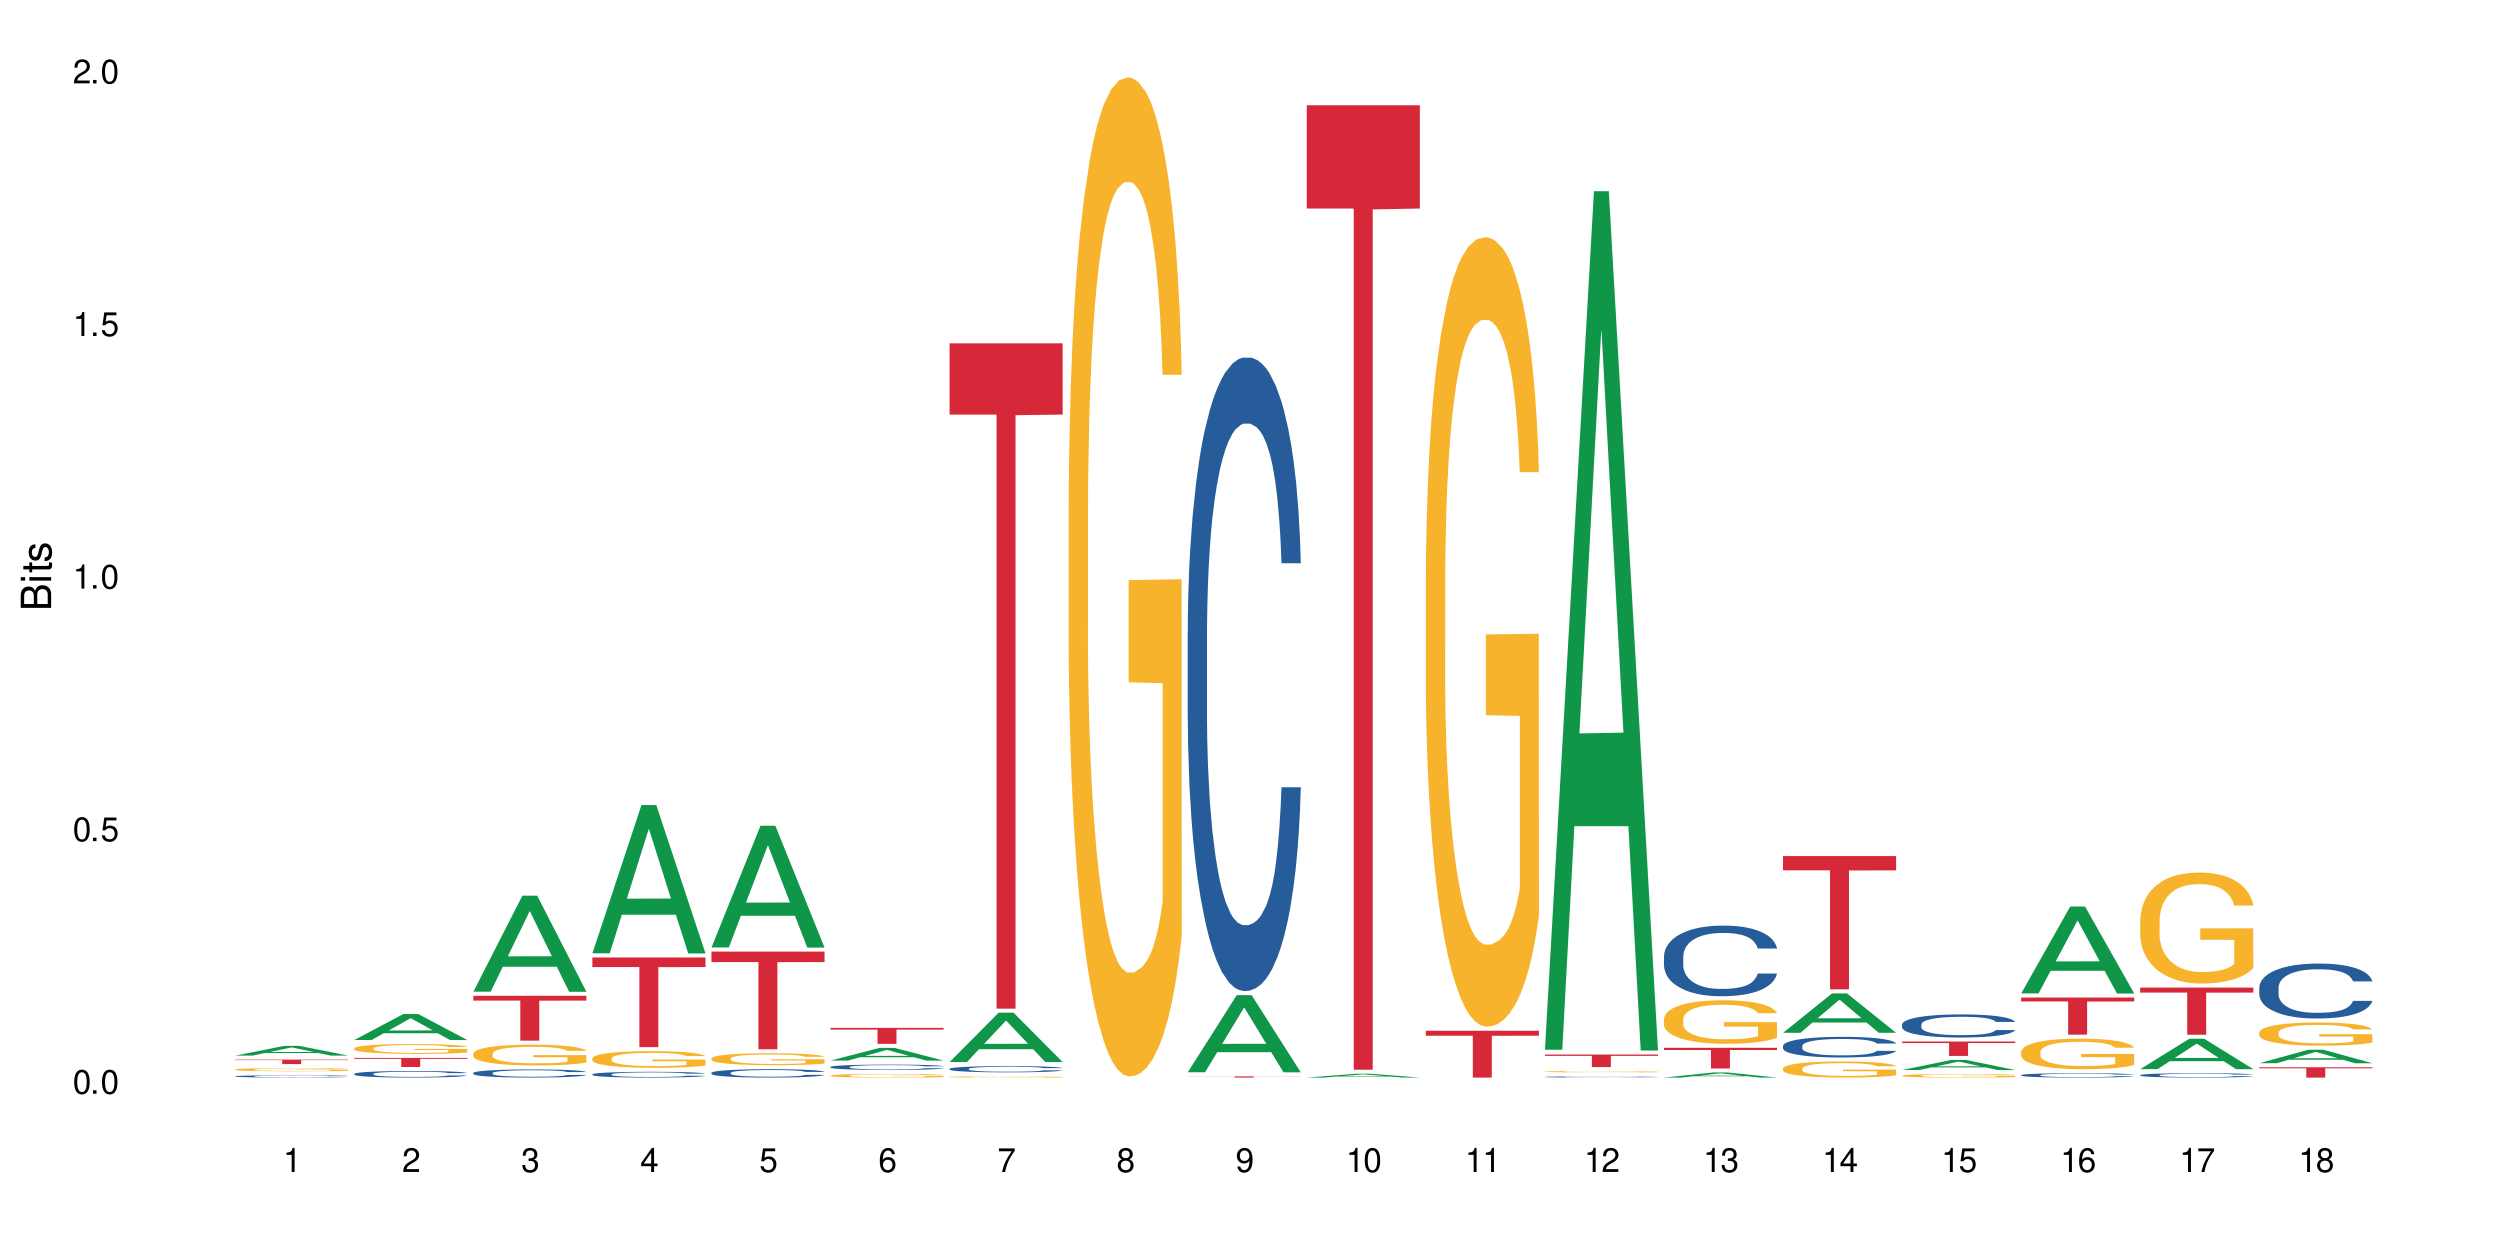<?xml version="1.0" encoding="UTF-8"?>
<svg xmlns="http://www.w3.org/2000/svg" xmlns:xlink="http://www.w3.org/1999/xlink" width="720" height="360" viewBox="0 0 720 360">
<defs>
<g>
<g id="glyph-0-0">
</g>
<g id="glyph-0-1">
<path d="M 2.641 -6.938 C 2 -6.938 1.422 -6.656 1.078 -6.172 C 0.641 -5.562 0.406 -4.641 0.406 -3.359 C 0.406 -1.016 1.188 0.219 2.641 0.219 C 4.078 0.219 4.859 -1.016 4.859 -3.297 C 4.859 -4.641 4.656 -5.547 4.203 -6.172 C 3.844 -6.656 3.281 -6.938 2.641 -6.938 Z M 2.641 -6.188 C 3.547 -6.188 4 -5.25 4 -3.375 C 4 -1.406 3.562 -0.484 2.625 -0.484 C 1.734 -0.484 1.281 -1.438 1.281 -3.344 C 1.281 -5.25 1.734 -6.188 2.641 -6.188 Z M 2.641 -6.188 "/>
</g>
<g id="glyph-0-2">
<path d="M 1.828 -1 L 0.828 -1 L 0.828 0 L 1.828 0 Z M 1.828 -1 "/>
</g>
<g id="glyph-0-3">
<path d="M 4.562 -6.797 L 1.062 -6.797 L 0.547 -3.094 L 1.328 -3.094 C 1.719 -3.562 2.047 -3.734 2.578 -3.734 C 3.484 -3.734 4.062 -3.109 4.062 -2.094 C 4.062 -1.125 3.484 -0.531 2.578 -0.531 C 1.828 -0.531 1.375 -0.906 1.188 -1.672 L 0.328 -1.672 C 0.453 -1.109 0.547 -0.844 0.75 -0.594 C 1.125 -0.078 1.828 0.219 2.594 0.219 C 3.969 0.219 4.922 -0.781 4.922 -2.219 C 4.922 -3.562 4.031 -4.484 2.719 -4.484 C 2.25 -4.484 1.859 -4.359 1.469 -4.062 L 1.734 -5.969 L 4.562 -5.969 Z M 4.562 -6.797 "/>
</g>
<g id="glyph-0-4">
<path d="M 2.484 -4.938 L 2.484 0 L 3.328 0 L 3.328 -6.938 L 2.766 -6.938 C 2.469 -5.875 2.281 -5.734 0.984 -5.562 L 0.984 -4.938 Z M 2.484 -4.938 "/>
</g>
<g id="glyph-0-5">
<path d="M 4.859 -0.828 L 1.281 -0.828 C 1.359 -1.406 1.672 -1.781 2.5 -2.281 L 3.469 -2.828 C 4.406 -3.344 4.906 -4.062 4.906 -4.906 C 4.906 -5.484 4.672 -6.031 4.266 -6.406 C 3.859 -6.766 3.375 -6.938 2.719 -6.938 C 1.859 -6.938 1.219 -6.625 0.844 -6.031 C 0.609 -5.672 0.5 -5.234 0.484 -4.531 L 1.328 -4.531 C 1.359 -5.016 1.406 -5.281 1.531 -5.516 C 1.75 -5.938 2.188 -6.203 2.703 -6.203 C 3.469 -6.203 4.031 -5.641 4.031 -4.891 C 4.031 -4.344 3.719 -3.859 3.125 -3.516 L 2.234 -3 C 0.812 -2.172 0.406 -1.531 0.328 -0.016 L 4.859 -0.016 Z M 4.859 -0.828 "/>
</g>
<g id="glyph-0-6">
<path d="M 2.125 -3.188 L 2.578 -3.188 C 3.5 -3.188 3.984 -2.766 3.984 -1.922 C 3.984 -1.062 3.469 -0.531 2.594 -0.531 C 1.656 -0.531 1.203 -1 1.156 -2.016 L 0.312 -2.016 C 0.344 -1.453 0.438 -1.094 0.609 -0.781 C 0.953 -0.109 1.625 0.219 2.547 0.219 C 3.953 0.219 4.859 -0.625 4.859 -1.938 C 4.859 -2.828 4.516 -3.297 3.703 -3.594 C 4.344 -3.844 4.656 -4.328 4.656 -5.031 C 4.656 -6.219 3.875 -6.938 2.578 -6.938 C 1.203 -6.938 0.484 -6.172 0.453 -4.703 L 1.297 -4.703 C 1.312 -5.125 1.344 -5.359 1.453 -5.578 C 1.641 -5.969 2.062 -6.203 2.594 -6.203 C 3.344 -6.203 3.797 -5.75 3.797 -5 C 3.797 -4.516 3.609 -4.219 3.25 -4.047 C 3.016 -3.953 2.703 -3.922 2.125 -3.906 Z M 2.125 -3.188 "/>
</g>
<g id="glyph-0-7">
<path d="M 3.141 -1.672 L 3.141 0 L 3.984 0 L 3.984 -1.672 L 4.984 -1.672 L 4.984 -2.438 L 3.984 -2.438 L 3.984 -6.938 L 3.359 -6.938 L 0.266 -2.578 L 0.266 -1.672 Z M 3.141 -2.438 L 1 -2.438 L 3.141 -5.5 Z M 3.141 -2.438 "/>
</g>
<g id="glyph-0-8">
<path d="M 4.781 -5.125 C 4.609 -6.266 3.891 -6.938 2.844 -6.938 C 2.094 -6.938 1.422 -6.578 1.031 -5.953 C 0.594 -5.266 0.406 -4.422 0.406 -3.172 C 0.406 -2 0.578 -1.25 0.984 -0.641 C 1.359 -0.078 1.953 0.219 2.703 0.219 C 3.984 0.219 4.922 -0.75 4.922 -2.094 C 4.922 -3.375 4.062 -4.281 2.844 -4.281 C 2.172 -4.281 1.641 -4.031 1.281 -3.516 C 1.281 -5.234 1.828 -6.188 2.797 -6.188 C 3.391 -6.188 3.797 -5.797 3.938 -5.125 Z M 2.734 -3.531 C 3.547 -3.531 4.062 -2.953 4.062 -2.031 C 4.062 -1.156 3.484 -0.531 2.703 -0.531 C 1.922 -0.531 1.328 -1.188 1.328 -2.078 C 1.328 -2.938 1.906 -3.531 2.734 -3.531 Z M 2.734 -3.531 "/>
</g>
<g id="glyph-0-9">
<path d="M 4.984 -6.797 L 0.438 -6.797 L 0.438 -5.969 L 4.109 -5.969 C 2.5 -3.656 1.828 -2.234 1.328 0 L 2.219 0 C 2.594 -2.172 3.453 -4.047 4.984 -6.094 Z M 4.984 -6.797 "/>
</g>
<g id="glyph-0-10">
<path d="M 3.75 -3.656 C 4.469 -4.094 4.688 -4.438 4.688 -5.078 C 4.688 -6.172 3.844 -6.938 2.641 -6.938 C 1.438 -6.938 0.594 -6.172 0.594 -5.094 C 0.594 -4.438 0.812 -4.094 1.516 -3.656 C 0.734 -3.266 0.359 -2.703 0.359 -1.922 C 0.359 -0.656 1.281 0.219 2.641 0.219 C 3.984 0.219 4.922 -0.656 4.922 -1.922 C 4.922 -2.703 4.531 -3.266 3.75 -3.656 Z M 2.641 -6.188 C 3.359 -6.188 3.812 -5.75 3.812 -5.062 C 3.812 -4.406 3.344 -3.984 2.641 -3.984 C 1.922 -3.984 1.453 -4.406 1.453 -5.078 C 1.453 -5.75 1.922 -6.188 2.641 -6.188 Z M 2.641 -3.266 C 3.484 -3.266 4.062 -2.719 4.062 -1.906 C 4.062 -1.078 3.484 -0.531 2.625 -0.531 C 1.797 -0.531 1.219 -1.094 1.219 -1.906 C 1.219 -2.719 1.781 -3.266 2.641 -3.266 Z M 2.641 -3.266 "/>
</g>
<g id="glyph-0-11">
<path d="M 0.516 -1.578 C 0.672 -0.453 1.406 0.219 2.438 0.219 C 3.188 0.219 3.859 -0.141 4.266 -0.766 C 4.688 -1.453 4.891 -2.297 4.891 -3.547 C 4.891 -4.719 4.703 -5.453 4.312 -6.078 C 3.938 -6.641 3.344 -6.938 2.594 -6.938 C 1.297 -6.938 0.359 -5.969 0.359 -4.625 C 0.359 -3.344 1.234 -2.453 2.453 -2.453 C 3.094 -2.453 3.578 -2.672 4.016 -3.203 C 4 -1.484 3.469 -0.531 2.5 -0.531 C 1.906 -0.531 1.484 -0.906 1.359 -1.578 Z M 2.578 -6.203 C 3.375 -6.203 3.969 -5.531 3.969 -4.641 C 3.969 -3.797 3.391 -3.188 2.547 -3.188 C 1.734 -3.188 1.234 -3.766 1.234 -4.688 C 1.234 -5.562 1.797 -6.203 2.578 -6.203 Z M 2.578 -6.203 "/>
</g>
<g id="glyph-1-0">
</g>
<g id="glyph-1-1">
<path d="M 0 -0.953 L 0 -4.891 C 0 -5.719 -0.234 -6.344 -0.734 -6.797 C -1.188 -7.234 -1.812 -7.469 -2.5 -7.469 C -3.547 -7.469 -4.188 -7 -4.625 -5.875 C -4.984 -6.688 -5.625 -7.094 -6.531 -7.094 C -7.172 -7.094 -7.734 -6.859 -8.141 -6.391 C -8.562 -5.922 -8.75 -5.344 -8.75 -4.5 L -8.75 -0.953 Z M -4.984 -2.062 L -7.766 -2.062 L -7.766 -4.219 C -7.766 -4.844 -7.688 -5.203 -7.453 -5.5 C -7.219 -5.812 -6.859 -5.969 -6.375 -5.969 C -5.891 -5.969 -5.531 -5.812 -5.297 -5.5 C -5.062 -5.203 -4.984 -4.844 -4.984 -4.219 Z M -0.984 -2.062 L -4 -2.062 L -4 -4.781 C -4 -5.766 -3.438 -6.359 -2.484 -6.359 C -1.547 -6.359 -0.984 -5.766 -0.984 -4.781 Z M -0.984 -2.062 "/>
</g>
<g id="glyph-1-2">
<path d="M -6.281 -1.797 L -6.281 -0.797 L 0 -0.797 L 0 -1.797 Z M -8.75 -1.797 L -8.75 -0.797 L -7.484 -0.797 L -7.484 -1.797 Z M -8.75 -1.797 "/>
</g>
<g id="glyph-1-3">
<path d="M -6.281 -3.047 L -6.281 -2.016 L -8.016 -2.016 L -8.016 -1.016 L -6.281 -1.016 L -6.281 -0.172 L -5.469 -0.172 L -5.469 -1.016 L -0.719 -1.016 C -0.078 -1.016 0.281 -1.453 0.281 -2.234 C 0.281 -2.5 0.25 -2.719 0.188 -3.047 L -0.641 -3.047 C -0.609 -2.906 -0.594 -2.766 -0.594 -2.562 C -0.594 -2.141 -0.719 -2.016 -1.156 -2.016 L -5.469 -2.016 L -5.469 -3.047 Z M -6.281 -3.047 "/>
</g>
<g id="glyph-1-4">
<path d="M -4.531 -5.25 C -5.766 -5.25 -6.469 -4.422 -6.469 -2.969 C -6.469 -1.516 -5.719 -0.562 -4.547 -0.562 C -3.562 -0.562 -3.094 -1.062 -2.734 -2.562 L -2.516 -3.484 C -2.344 -4.188 -2.094 -4.469 -1.641 -4.469 C -1.047 -4.469 -0.641 -3.875 -0.641 -3 C -0.641 -2.453 -0.797 -2 -1.062 -1.75 C -1.25 -1.594 -1.422 -1.531 -1.875 -1.469 L -1.875 -0.406 C -0.422 -0.453 0.281 -1.266 0.281 -2.922 C 0.281 -4.5 -0.5 -5.516 -1.719 -5.516 C -2.656 -5.516 -3.172 -4.984 -3.469 -3.734 L -3.703 -2.766 C -3.891 -1.953 -4.156 -1.609 -4.594 -1.609 C -5.188 -1.609 -5.547 -2.125 -5.547 -2.938 C -5.547 -3.75 -5.203 -4.172 -4.531 -4.203 Z M -4.531 -5.25 "/>
</g>
</g>
</defs>
<rect x="-72" y="-36" width="864" height="432" fill="rgb(100%, 100%, 100%)" fill-opacity="1"/>
<path fill-rule="nonzero" fill="rgb(6.275%, 58.824%, 28.235%)" fill-opacity="1" d="M 67.73 304.016 L 67.766 304.012 L 81.859 301.207 L 86.141 301.207 L 100.309 304.016 L 95.332 304.016 L 91.781 303.281 L 76.223 303.281 L 72.742 304.016 L 67.73 304.016 L 77.719 302.98 L 90.352 302.977 L 84.055 301.664 L 83.984 301.66 L 83.914 301.668 L 77.684 302.977 L 77.719 302.98 Z M 67.73 304.016 "/>
<path fill-rule="nonzero" fill="rgb(14.51%, 36.078%, 60%)" fill-opacity="1" d="M 67.73 309.965 L 67.77 309.965 L 67.77 309.949 L 67.891 309.93 L 68.168 309.898 L 68.445 309.879 L 69.16 309.844 L 70.152 309.809 L 71.188 309.781 L 71.941 309.766 L 72.617 309.754 L 74.168 309.73 L 75.16 309.719 L 76.234 309.711 L 77.543 309.699 L 78.496 309.695 L 80.641 309.684 L 82.23 309.68 L 87.715 309.68 L 88.867 309.684 L 90.137 309.688 L 91.211 309.695 L 93.078 309.707 L 94.746 309.723 L 95.5 309.734 L 96.691 309.754 L 97.605 309.77 L 98.242 309.785 L 98.957 309.809 L 99.594 309.836 L 100.07 309.867 L 100.309 309.895 L 94.746 309.895 L 94.469 309.867 L 94.148 309.852 L 93.555 309.824 L 92.957 309.809 L 92.125 309.789 L 91.367 309.777 L 90.336 309.766 L 89.422 309.758 L 88.469 309.754 L 87.555 309.75 L 85.809 309.746 L 83.781 309.746 L 83.027 309.75 L 81.477 309.754 L 80.641 309.758 L 79.449 309.766 L 78.617 309.773 L 77.621 309.785 L 76.949 309.797 L 76.113 309.812 L 75.516 309.824 L 74.844 309.844 L 74.445 309.859 L 74.086 309.879 L 73.77 309.898 L 73.531 309.918 L 73.371 309.941 L 73.293 309.961 L 73.293 310.055 L 73.371 310.078 L 73.57 310.105 L 74.086 310.141 L 74.844 310.172 L 75.715 310.199 L 76.551 310.215 L 77.027 310.223 L 77.664 310.234 L 78.656 310.246 L 80.086 310.258 L 80.922 310.262 L 82.191 310.27 L 86.801 310.27 L 87.832 310.266 L 88.906 310.262 L 90.375 310.25 L 91.289 310.242 L 92.082 310.23 L 92.68 310.219 L 93.078 310.207 L 93.672 310.188 L 94.148 310.168 L 94.508 310.148 L 94.746 310.125 L 100.309 310.125 L 100.07 310.152 L 99.711 310.176 L 99.355 310.191 L 98.797 310.215 L 98.16 310.23 L 97.246 310.254 L 96.492 310.266 L 95.5 310.281 L 94.586 310.293 L 93.594 310.305 L 92.125 310.316 L 91.168 310.32 L 90.137 310.328 L 88.906 310.332 L 87.355 310.336 L 85.688 310.34 L 82.469 310.34 L 81.238 310.336 L 79.609 310.332 L 77.582 310.32 L 76.113 310.309 L 74.961 310.297 L 73.969 310.285 L 72.855 310.27 L 71.426 310.242 L 70.551 310.223 L 69.957 310.203 L 69.281 310.18 L 68.805 310.16 L 68.246 310.125 L 67.852 310.082 L 67.73 310.051 Z M 67.73 309.965 "/>
<path fill-rule="nonzero" fill="rgb(96.863%, 70.196%, 16.863%)" fill-opacity="1" d="M 67.73 308 L 67.77 308 L 67.77 307.984 L 67.93 307.945 L 68.328 307.895 L 68.844 307.852 L 69.398 307.82 L 69.758 307.801 L 70.352 307.777 L 70.871 307.758 L 72.18 307.723 L 73.848 307.688 L 74.762 307.672 L 75.797 307.656 L 77.266 307.641 L 77.941 307.637 L 80.008 307.625 L 82.352 307.613 L 86.125 307.613 L 87.754 307.617 L 89.977 307.625 L 91.25 307.633 L 92.242 307.641 L 93.273 307.652 L 94.547 307.668 L 95.738 307.691 L 96.691 307.711 L 97.645 307.734 L 98.441 307.762 L 99.113 307.789 L 99.711 307.824 L 100.07 307.855 L 100.309 307.883 L 94.785 307.883 L 94.469 307.855 L 94.109 307.832 L 93.516 307.805 L 92.918 307.785 L 92.32 307.77 L 91.211 307.746 L 90.258 307.734 L 89.062 307.723 L 87.914 307.715 L 86.602 307.711 L 85.809 307.707 L 83.699 307.707 L 81.793 307.715 L 80.684 307.719 L 79.887 307.727 L 78.773 307.738 L 78.102 307.75 L 77.703 307.758 L 76.512 307.781 L 75.715 307.805 L 75.277 307.82 L 74.723 307.844 L 74.324 307.867 L 73.887 307.902 L 73.648 307.926 L 73.332 307.984 L 73.293 308.133 L 73.41 308.164 L 73.648 308.199 L 73.969 308.227 L 74.445 308.258 L 74.922 308.281 L 75.754 308.316 L 76.473 308.336 L 77.027 308.352 L 78.102 308.375 L 78.535 308.383 L 79.57 308.395 L 80.641 308.406 L 81.953 308.418 L 82.945 308.422 L 84.535 308.426 L 86.562 308.426 L 88.945 308.422 L 90.453 308.414 L 91.488 308.41 L 92.164 308.402 L 92.996 308.395 L 93.594 308.387 L 94.148 308.375 L 94.824 308.363 L 94.824 308.164 L 85.012 308.164 L 85.012 308.07 L 100.266 308.07 L 100.309 308.395 L 99.473 308.414 L 98.441 308.438 L 97.445 308.453 L 96.414 308.469 L 94.945 308.484 L 93.754 308.492 L 91.926 308.504 L 90.258 308.512 L 88.508 308.52 L 83.504 308.52 L 81.754 308.516 L 80.363 308.508 L 79.094 308.5 L 77.82 308.488 L 76.234 308.473 L 75.199 308.457 L 74.129 308.441 L 73.055 308.418 L 72.102 308.398 L 70.828 308.359 L 70.152 308.336 L 69.52 308.305 L 69.043 308.281 L 68.605 308.25 L 68.289 308.223 L 67.969 308.188 L 67.809 308.156 L 67.73 308.133 Z M 67.73 308 "/>
<path fill-rule="nonzero" fill="rgb(83.922%, 15.686%, 22.353%)" fill-opacity="1" d="M 67.73 305.172 L 100.309 305.172 L 100.309 305.312 L 86.73 305.312 L 86.73 306.457 L 81.27 306.457 L 81.27 305.312 L 67.73 305.312 Z M 67.73 305.172 "/>
<path fill-rule="nonzero" fill="rgb(6.275%, 58.824%, 28.235%)" fill-opacity="1" d="M 102.023 299.527 L 102.055 299.52 L 116.152 292.039 L 120.434 292.039 L 134.598 299.535 L 129.621 299.535 L 126.07 297.578 L 110.512 297.578 L 107.035 299.527 L 102.023 299.527 L 112.012 296.77 L 124.645 296.762 L 118.344 293.262 L 118.273 293.258 L 118.207 293.277 L 111.977 296.762 L 112.012 296.77 Z M 102.023 299.527 "/>
<path fill-rule="nonzero" fill="rgb(14.51%, 36.078%, 60%)" fill-opacity="1" d="M 102.023 309.27 L 102.062 309.27 L 102.062 309.227 L 102.18 309.16 L 102.457 309.078 L 102.738 309.02 L 103.453 308.918 L 104.445 308.82 L 105.477 308.742 L 106.234 308.699 L 106.906 308.664 L 108.457 308.602 L 109.449 308.566 L 110.523 308.539 L 111.836 308.508 L 112.789 308.492 L 114.934 308.465 L 116.523 308.453 L 117.754 308.445 L 120.414 308.445 L 122.004 308.453 L 123.156 308.461 L 124.426 308.477 L 125.5 308.492 L 127.367 308.531 L 129.035 308.578 L 129.789 308.605 L 130.98 308.66 L 131.895 308.711 L 132.531 308.758 L 133.246 308.82 L 133.883 308.898 L 134.359 308.988 L 134.598 309.062 L 129.035 309.062 L 128.758 308.992 L 128.441 308.938 L 127.844 308.867 L 127.25 308.816 L 126.414 308.766 L 125.66 308.734 L 124.625 308.699 L 123.711 308.68 L 122.758 308.664 L 121.844 308.652 L 120.098 308.645 L 118.07 308.645 L 117.316 308.648 L 115.766 308.66 L 114.934 308.672 L 113.742 308.699 L 112.906 308.719 L 111.914 308.754 L 111.238 308.785 L 110.402 308.828 L 109.809 308.867 L 109.133 308.926 L 108.734 308.969 L 108.379 309.016 L 108.059 309.074 L 107.82 309.137 L 107.664 309.199 L 107.582 309.262 L 107.582 309.531 L 107.664 309.594 L 107.863 309.664 L 108.379 309.77 L 109.133 309.863 L 110.008 309.934 L 110.84 309.988 L 111.316 310.012 L 111.953 310.039 L 112.945 310.074 L 114.375 310.109 L 115.211 310.121 L 116.48 310.137 L 117.793 310.141 L 119.543 310.141 L 121.09 310.137 L 122.125 310.125 L 123.195 310.113 L 124.664 310.082 L 125.578 310.055 L 126.375 310.023 L 126.969 309.988 L 127.367 309.961 L 127.965 309.91 L 128.441 309.852 L 128.797 309.789 L 129.035 309.73 L 134.598 309.73 L 134.359 309.801 L 134 309.867 L 133.645 309.918 L 133.09 309.977 L 132.453 310.031 L 131.539 310.094 L 130.785 310.133 L 129.789 310.176 L 128.875 310.207 L 127.883 310.238 L 126.414 310.273 L 125.461 310.289 L 124.426 310.305 L 123.195 310.32 L 121.648 310.332 L 119.977 310.336 L 118.43 310.34 L 116.762 310.336 L 115.527 310.328 L 113.898 310.312 L 111.875 310.281 L 110.402 310.25 L 109.25 310.215 L 108.258 310.184 L 107.145 310.137 L 105.715 310.059 L 104.844 310 L 104.246 309.953 L 103.57 309.883 L 103.094 309.824 L 102.539 309.727 L 102.141 309.605 L 102.023 309.508 Z M 102.023 309.27 "/>
<path fill-rule="nonzero" fill="rgb(96.863%, 70.196%, 16.863%)" fill-opacity="1" d="M 102.023 301.902 L 102.062 301.898 L 102.062 301.848 L 102.219 301.73 L 102.617 301.57 L 103.133 301.441 L 103.691 301.336 L 104.047 301.281 L 104.645 301.203 L 105.16 301.148 L 106.473 301.031 L 108.141 300.922 L 109.055 300.879 L 110.086 300.832 L 111.555 300.785 L 112.23 300.766 L 114.297 300.723 L 116.641 300.699 L 119.223 300.691 L 120.414 300.695 L 122.043 300.703 L 124.27 300.73 L 125.539 300.758 L 126.531 300.785 L 127.566 300.816 L 128.836 300.871 L 130.027 300.93 L 130.98 300.992 L 131.938 301.07 L 132.73 301.152 L 133.406 301.242 L 134 301.352 L 134.359 301.441 L 134.598 301.531 L 129.074 301.531 L 128.758 301.441 L 128.398 301.371 L 127.805 301.289 L 127.207 301.227 L 126.613 301.176 L 125.5 301.109 L 124.547 301.066 L 123.355 301.031 L 122.203 301.008 L 120.891 300.992 L 120.098 300.988 L 117.992 300.988 L 116.086 301.008 L 114.973 301.027 L 114.18 301.047 L 113.066 301.086 L 112.391 301.117 L 111.992 301.137 L 110.801 301.219 L 110.008 301.289 L 109.57 301.34 L 109.012 301.418 L 108.617 301.488 L 108.18 301.59 L 107.941 301.668 L 107.621 301.844 L 107.582 302.309 L 107.703 302.406 L 107.941 302.512 L 108.258 302.605 L 108.734 302.703 L 109.211 302.777 L 110.047 302.879 L 110.762 302.945 L 111.316 302.988 L 112.391 303.059 L 112.828 303.082 L 113.859 303.129 L 114.934 303.164 L 116.242 303.195 L 117.238 303.211 L 118.824 303.227 L 120.852 303.227 L 123.234 303.211 L 124.746 303.188 L 125.777 303.168 L 126.453 303.148 L 127.289 303.121 L 127.883 303.094 L 128.441 303.066 L 129.117 303.023 L 129.117 302.406 L 119.301 302.402 L 119.301 302.113 L 134.559 302.113 L 134.598 303.121 L 133.762 303.191 L 132.73 303.258 L 131.738 303.309 L 130.703 303.355 L 129.234 303.402 L 128.043 303.434 L 126.215 303.469 L 124.547 303.492 L 122.797 303.508 L 121.25 303.516 L 119.422 303.52 L 117.793 303.516 L 116.047 303.5 L 114.656 303.477 L 113.383 303.453 L 112.113 303.418 L 110.523 303.363 L 109.488 303.32 L 108.418 303.266 L 107.344 303.203 L 106.391 303.133 L 105.754 303.078 L 105.121 303.016 L 104.445 302.938 L 103.809 302.852 L 103.332 302.77 L 102.895 302.68 L 102.578 302.594 L 102.262 302.477 L 102.102 302.387 L 102.023 302.305 Z M 102.023 301.902 "/>
<path fill-rule="nonzero" fill="rgb(83.922%, 15.686%, 22.353%)" fill-opacity="1" d="M 102.023 304.676 L 134.598 304.676 L 134.598 304.957 L 121.02 304.957 L 121.02 307.289 L 115.559 307.289 L 115.559 304.961 L 115.48 304.957 L 102.023 304.957 Z M 102.023 304.676 "/>
<path fill-rule="nonzero" fill="rgb(6.275%, 58.824%, 28.235%)" fill-opacity="1" d="M 136.312 285.609 L 136.348 285.586 L 150.441 257.961 L 154.723 257.961 L 168.887 285.637 L 163.91 285.637 L 160.359 278.414 L 144.805 278.414 L 141.324 285.609 L 136.312 285.609 L 146.301 275.426 L 158.934 275.398 L 152.637 262.484 L 152.566 262.457 L 152.496 262.535 L 146.266 275.398 L 146.301 275.426 Z M 136.312 285.609 "/>
<path fill-rule="nonzero" fill="rgb(14.51%, 36.078%, 60%)" fill-opacity="1" d="M 136.312 309.016 L 136.352 309.016 L 136.352 308.965 L 136.473 308.883 L 136.75 308.781 L 137.027 308.711 L 137.742 308.582 L 138.734 308.461 L 139.77 308.367 L 140.523 308.312 L 141.199 308.27 L 142.746 308.188 L 143.742 308.148 L 144.812 308.113 L 146.125 308.074 L 147.078 308.055 L 149.223 308.02 L 150.812 308.004 L 152.043 308 L 154.707 308 L 156.293 308.008 L 157.445 308.02 L 158.719 308.035 L 159.789 308.055 L 161.656 308.102 L 163.328 308.16 L 164.082 308.195 L 165.273 308.262 L 166.188 308.328 L 166.824 308.383 L 167.539 308.461 L 168.172 308.559 L 168.648 308.668 L 168.887 308.758 L 163.328 308.758 L 163.047 308.672 L 162.73 308.605 L 162.133 308.52 L 161.539 308.457 L 160.703 308.395 L 159.949 308.355 L 158.918 308.312 L 158.004 308.289 L 157.051 308.27 L 156.137 308.254 L 154.387 308.242 L 152.363 308.242 L 151.605 308.246 L 150.059 308.266 L 149.223 308.277 L 148.031 308.309 L 147.195 308.336 L 146.203 308.379 L 145.527 308.418 L 144.695 308.473 L 144.098 308.52 L 143.422 308.59 L 143.027 308.645 L 142.668 308.703 L 142.352 308.777 L 142.113 308.852 L 141.953 308.93 L 141.875 309.008 L 141.875 309.34 L 141.953 309.414 L 142.152 309.504 L 142.668 309.637 L 143.422 309.75 L 144.297 309.84 L 145.133 309.902 L 145.609 309.934 L 146.242 309.969 L 147.238 310.012 L 148.668 310.055 L 149.5 310.07 L 150.773 310.086 L 152.082 310.094 L 153.832 310.094 L 155.383 310.086 L 156.414 310.078 L 157.488 310.059 L 158.957 310.023 L 159.871 309.988 L 160.664 309.949 L 161.262 309.906 L 161.656 309.871 L 162.254 309.809 L 162.73 309.734 L 163.09 309.66 L 163.328 309.586 L 168.887 309.586 L 168.648 309.672 L 168.293 309.754 L 167.934 309.816 L 167.379 309.891 L 166.742 309.957 L 165.828 310.035 L 165.074 310.082 L 164.082 310.137 L 163.168 310.176 L 162.176 310.215 L 160.703 310.258 L 159.75 310.277 L 158.719 310.297 L 157.488 310.312 L 155.938 310.328 L 154.27 310.336 L 152.719 310.34 L 151.051 310.336 L 149.82 310.328 L 148.191 310.309 L 146.164 310.27 L 144.695 310.227 L 143.543 310.188 L 142.551 310.145 L 141.438 310.086 L 140.008 309.992 L 139.133 309.922 L 138.535 309.859 L 137.863 309.777 L 137.383 309.703 L 136.828 309.582 L 136.43 309.43 L 136.312 309.312 Z M 136.312 309.016 "/>
<path fill-rule="nonzero" fill="rgb(96.863%, 70.196%, 16.863%)" fill-opacity="1" d="M 136.312 303.43 L 136.352 303.422 L 136.352 303.312 L 136.512 303.07 L 136.906 302.73 L 137.426 302.453 L 137.98 302.234 L 138.34 302.121 L 138.934 301.957 L 139.449 301.836 L 140.762 301.59 L 142.43 301.363 L 143.344 301.266 L 144.375 301.172 L 145.848 301.066 L 146.523 301.031 L 148.586 300.941 L 150.93 300.887 L 153.516 300.871 L 154.707 300.879 L 156.336 300.898 L 158.559 300.957 L 159.832 301.012 L 160.824 301.066 L 161.855 301.141 L 163.129 301.246 L 164.32 301.379 L 165.273 301.508 L 166.227 301.672 L 167.02 301.848 L 167.695 302.039 L 168.293 302.266 L 168.648 302.457 L 168.887 302.648 L 163.367 302.648 L 163.047 302.457 L 162.691 302.312 L 162.094 302.133 L 161.5 302 L 160.902 301.898 L 159.789 301.754 L 158.836 301.668 L 157.645 301.59 L 156.492 301.543 L 155.184 301.508 L 154.387 301.5 L 152.281 301.5 L 150.375 301.535 L 149.262 301.582 L 148.469 301.625 L 147.355 301.707 L 146.68 301.77 L 146.285 301.816 L 145.09 301.984 L 144.297 302.137 L 143.859 302.242 L 143.305 302.402 L 142.906 302.551 L 142.469 302.77 L 142.23 302.934 L 141.914 303.305 L 141.875 304.285 L 141.992 304.492 L 142.23 304.715 L 142.551 304.91 L 143.027 305.117 L 143.504 305.277 L 144.336 305.488 L 145.051 305.633 L 145.609 305.723 L 146.68 305.871 L 147.117 305.922 L 148.152 306.02 L 149.223 306.094 L 150.535 306.16 L 151.527 306.191 L 153.117 306.219 L 155.145 306.219 L 157.527 306.188 L 159.035 306.145 L 160.07 306.102 L 160.742 306.062 L 161.578 306.004 L 162.176 305.949 L 162.73 305.887 L 163.406 305.797 L 163.406 304.492 L 153.594 304.488 L 153.594 303.875 L 168.848 303.871 L 168.887 306.004 L 168.055 306.148 L 167.02 306.293 L 166.027 306.402 L 164.996 306.492 L 163.523 306.598 L 162.332 306.66 L 160.504 306.738 L 158.836 306.789 L 157.09 306.82 L 155.539 306.836 L 153.711 306.844 L 152.082 306.832 L 150.336 306.797 L 148.945 306.754 L 147.676 306.699 L 146.402 306.629 L 144.812 306.516 L 143.781 306.422 L 142.707 306.309 L 141.637 306.172 L 140.684 306.023 L 140.047 305.91 L 139.41 305.777 L 138.734 305.617 L 138.102 305.43 L 137.625 305.262 L 137.188 305.07 L 136.867 304.891 L 136.551 304.645 L 136.391 304.449 L 136.312 304.281 Z M 136.312 303.43 "/>
<path fill-rule="nonzero" fill="rgb(83.922%, 15.686%, 22.353%)" fill-opacity="1" d="M 136.312 286.793 L 168.887 286.793 L 168.887 288.176 L 155.312 288.188 L 155.312 299.715 L 149.848 299.715 L 149.848 288.199 L 149.77 288.176 L 136.312 288.176 Z M 136.312 286.793 "/>
<path fill-rule="nonzero" fill="rgb(6.275%, 58.824%, 28.235%)" fill-opacity="1" d="M 170.602 274.551 L 170.637 274.512 L 184.734 231.855 L 189.016 231.855 L 203.18 274.59 L 198.203 274.59 L 194.652 263.438 L 179.094 263.438 L 175.613 274.551 L 170.602 274.551 L 180.59 258.82 L 193.227 258.781 L 186.926 238.84 L 186.855 238.797 L 186.785 238.918 L 180.555 258.781 L 180.59 258.82 Z M 170.602 274.551 "/>
<path fill-rule="nonzero" fill="rgb(14.51%, 36.078%, 60%)" fill-opacity="1" d="M 170.602 309.406 L 170.641 309.402 L 170.641 309.367 L 170.762 309.309 L 171.039 309.238 L 171.316 309.188 L 172.031 309.098 L 173.027 309.012 L 174.059 308.945 L 174.812 308.906 L 175.488 308.875 L 177.039 308.82 L 178.031 308.789 L 179.105 308.766 L 180.414 308.738 L 181.367 308.723 L 183.516 308.699 L 185.102 308.688 L 186.336 308.684 L 188.996 308.684 L 190.586 308.691 L 191.738 308.699 L 193.008 308.711 L 194.082 308.723 L 195.949 308.758 L 197.617 308.801 L 198.371 308.824 L 199.562 308.871 L 200.477 308.914 L 201.113 308.957 L 201.828 309.012 L 202.465 309.078 L 202.941 309.156 L 203.18 309.223 L 197.617 309.223 L 197.34 309.16 L 197.02 309.113 L 196.426 309.051 L 195.828 309.008 L 194.996 308.965 L 194.238 308.938 L 193.207 308.906 L 192.293 308.891 L 191.34 308.875 L 190.426 308.867 L 188.68 308.855 L 186.652 308.855 L 185.898 308.859 L 184.348 308.871 L 183.516 308.883 L 182.32 308.902 L 181.488 308.922 L 180.496 308.953 L 179.82 308.98 L 178.984 309.02 L 178.391 309.055 L 177.715 309.105 L 177.316 309.141 L 176.957 309.184 L 176.641 309.234 L 176.402 309.285 L 176.242 309.344 L 176.164 309.398 L 176.164 309.633 L 176.242 309.688 L 176.441 309.75 L 176.957 309.84 L 177.715 309.922 L 178.586 309.984 L 179.422 310.031 L 179.898 310.051 L 180.535 310.078 L 181.527 310.105 L 182.957 310.137 L 183.793 310.148 L 185.062 310.16 L 186.375 310.168 L 188.121 310.168 L 189.672 310.16 L 190.703 310.152 L 191.777 310.141 L 193.246 310.117 L 194.16 310.09 L 194.957 310.062 L 195.551 310.035 L 195.949 310.008 L 196.543 309.961 L 197.02 309.91 L 197.379 309.859 L 197.617 309.809 L 203.18 309.809 L 202.941 309.867 L 202.582 309.926 L 202.227 309.969 L 201.668 310.023 L 201.035 310.07 L 200.121 310.125 L 199.363 310.156 L 198.371 310.195 L 197.457 310.223 L 196.465 310.25 L 194.996 310.281 L 194.043 310.297 L 193.008 310.309 L 191.777 310.32 L 190.227 310.332 L 188.559 310.34 L 187.012 310.34 L 185.34 310.336 L 184.109 310.332 L 182.48 310.316 L 180.453 310.289 L 178.984 310.262 L 177.832 310.23 L 176.84 310.203 L 175.727 310.16 L 174.297 310.094 L 173.422 310.043 L 172.828 310 L 172.152 309.941 L 171.676 309.887 L 171.117 309.805 L 170.723 309.695 L 170.602 309.613 Z M 170.602 309.406 "/>
<path fill-rule="nonzero" fill="rgb(96.863%, 70.196%, 16.863%)" fill-opacity="1" d="M 170.602 304.789 L 170.641 304.785 L 170.641 304.699 L 170.801 304.5 L 171.199 304.23 L 171.715 304.008 L 172.27 303.832 L 172.629 303.738 L 173.227 303.609 L 173.742 303.512 L 175.051 303.316 L 176.719 303.133 L 177.633 303.055 L 178.668 302.98 L 180.137 302.895 L 180.812 302.863 L 182.879 302.793 L 185.223 302.75 L 187.805 302.738 L 188.996 302.742 L 190.625 302.762 L 192.852 302.809 L 194.121 302.852 L 195.113 302.895 L 196.148 302.953 L 197.418 303.039 L 198.609 303.145 L 199.562 303.25 L 200.516 303.383 L 201.312 303.52 L 201.988 303.676 L 202.582 303.859 L 202.941 304.012 L 203.18 304.164 L 197.656 304.164 L 197.34 304.012 L 196.98 303.895 L 196.387 303.75 L 195.789 303.645 L 195.195 303.559 L 194.082 303.445 L 193.129 303.375 L 191.938 303.316 L 190.785 303.277 L 189.473 303.25 L 188.68 303.242 L 186.574 303.242 L 184.664 303.273 L 183.555 303.309 L 182.758 303.34 L 181.648 303.406 L 180.973 303.461 L 180.574 303.496 L 179.383 303.629 L 178.586 303.754 L 178.152 303.836 L 177.594 303.969 L 177.199 304.086 L 176.762 304.262 L 176.523 304.391 L 176.203 304.688 L 176.164 305.477 L 176.285 305.641 L 176.523 305.82 L 176.84 305.98 L 177.316 306.145 L 177.793 306.273 L 178.629 306.441 L 179.344 306.555 L 179.898 306.633 L 180.973 306.75 L 181.41 306.789 L 182.441 306.867 L 183.516 306.93 L 184.824 306.98 L 185.816 307.008 L 187.406 307.027 L 189.434 307.027 L 191.816 307.004 L 193.328 306.969 L 194.359 306.934 L 195.035 306.902 L 195.867 306.855 L 196.465 306.809 L 197.02 306.762 L 197.695 306.688 L 197.695 305.641 L 187.883 305.637 L 187.883 305.148 L 203.141 305.145 L 203.18 306.855 L 202.344 306.973 L 201.312 307.086 L 200.316 307.172 L 199.285 307.246 L 197.816 307.332 L 196.625 307.383 L 194.797 307.445 L 193.129 307.484 L 191.379 307.512 L 189.832 307.523 L 188.004 307.527 L 186.375 307.52 L 184.625 307.492 L 183.234 307.457 L 181.965 307.414 L 180.691 307.355 L 179.105 307.266 L 178.07 307.191 L 177 307.098 L 175.926 306.988 L 174.973 306.871 L 174.336 306.781 L 173.703 306.676 L 173.027 306.543 L 172.391 306.395 L 171.914 306.258 L 171.477 306.105 L 171.16 305.961 L 170.84 305.766 L 170.684 305.609 L 170.602 305.473 Z M 170.602 304.789 "/>
<path fill-rule="nonzero" fill="rgb(83.922%, 15.686%, 22.353%)" fill-opacity="1" d="M 170.602 275.746 L 203.18 275.746 L 203.18 278.512 L 189.602 278.539 L 189.602 301.582 L 184.141 301.582 L 184.141 278.562 L 184.062 278.512 L 170.602 278.512 Z M 170.602 275.746 "/>
<path fill-rule="nonzero" fill="rgb(6.275%, 58.824%, 28.235%)" fill-opacity="1" d="M 204.895 272.875 L 204.93 272.84 L 219.023 237.812 L 223.305 237.812 L 237.469 272.906 L 232.492 272.906 L 228.941 263.746 L 213.387 263.746 L 209.906 272.875 L 204.895 272.875 L 214.883 259.957 L 227.516 259.926 L 221.215 243.547 L 221.145 243.516 L 221.078 243.613 L 214.848 259.926 L 214.883 259.957 Z M 204.895 272.875 "/>
<path fill-rule="nonzero" fill="rgb(14.51%, 36.078%, 60%)" fill-opacity="1" d="M 204.895 308.977 L 204.934 308.977 L 204.934 308.922 L 205.051 308.84 L 205.332 308.734 L 205.609 308.66 L 206.324 308.531 L 207.316 308.406 L 208.348 308.309 L 209.105 308.25 L 209.781 308.207 L 211.328 308.125 L 212.32 308.082 L 213.395 308.047 L 214.707 308.008 L 215.66 307.984 L 217.805 307.949 L 219.395 307.934 L 220.625 307.93 L 223.285 307.93 L 224.875 307.938 L 226.027 307.949 L 227.301 307.965 L 228.371 307.984 L 230.238 308.035 L 231.906 308.098 L 232.664 308.133 L 233.855 308.199 L 234.77 308.266 L 235.402 308.324 L 236.117 308.406 L 236.754 308.504 L 237.23 308.617 L 237.469 308.711 L 231.906 308.711 L 231.629 308.621 L 231.312 308.555 L 230.715 308.465 L 230.121 308.398 L 229.285 308.336 L 228.531 308.293 L 227.496 308.254 L 226.586 308.227 L 225.629 308.207 L 224.719 308.191 L 222.969 308.18 L 220.941 308.18 L 220.188 308.184 L 218.641 308.203 L 217.805 308.219 L 216.613 308.25 L 215.777 308.277 L 214.785 308.32 L 214.109 308.359 L 213.277 308.414 L 212.68 308.465 L 212.004 308.539 L 211.605 308.594 L 211.25 308.656 L 210.934 308.727 L 210.691 308.805 L 210.535 308.887 L 210.453 308.965 L 210.453 309.309 L 210.535 309.387 L 210.734 309.48 L 211.25 309.613 L 212.004 309.73 L 212.879 309.824 L 213.711 309.891 L 214.188 309.922 L 214.824 309.957 L 215.816 310 L 217.25 310.043 L 218.082 310.062 L 219.355 310.078 L 220.664 310.09 L 222.414 310.09 L 223.961 310.078 L 224.996 310.07 L 226.066 310.051 L 227.539 310.012 L 228.453 309.977 L 229.246 309.938 L 229.84 309.895 L 230.238 309.859 L 230.836 309.789 L 231.312 309.715 L 231.668 309.637 L 231.906 309.562 L 237.469 309.562 L 237.23 309.652 L 236.875 309.738 L 236.516 309.801 L 235.961 309.879 L 235.324 309.945 L 234.41 310.023 L 233.656 310.074 L 232.664 310.129 L 231.75 310.172 L 230.754 310.211 L 229.285 310.254 L 228.332 310.277 L 227.301 310.297 L 226.066 310.312 L 224.52 310.328 L 222.852 310.336 L 221.301 310.34 L 219.633 310.336 L 218.398 310.328 L 216.773 310.305 L 214.746 310.266 L 213.277 310.227 L 212.125 310.184 L 211.129 310.141 L 210.02 310.078 L 208.586 309.98 L 207.715 309.906 L 207.117 309.848 L 206.441 309.762 L 205.965 309.684 L 205.41 309.559 L 205.012 309.402 L 204.895 309.281 Z M 204.895 308.977 "/>
<path fill-rule="nonzero" fill="rgb(96.863%, 70.196%, 16.863%)" fill-opacity="1" d="M 204.895 304.809 L 204.934 304.805 L 204.934 304.742 L 205.094 304.602 L 205.488 304.406 L 206.004 304.246 L 206.562 304.121 L 206.918 304.055 L 207.516 303.961 L 208.031 303.895 L 209.344 303.754 L 211.012 303.621 L 211.926 303.562 L 212.957 303.512 L 214.426 303.449 L 215.102 303.43 L 217.168 303.379 L 219.512 303.348 L 222.094 303.34 L 223.285 303.34 L 224.914 303.355 L 227.141 303.387 L 228.41 303.418 L 229.406 303.449 L 230.438 303.492 L 231.707 303.555 L 232.902 303.629 L 233.855 303.707 L 234.809 303.801 L 235.602 303.898 L 236.277 304.008 L 236.875 304.141 L 237.23 304.25 L 237.469 304.359 L 231.945 304.359 L 231.629 304.25 L 231.273 304.168 L 230.676 304.062 L 230.078 303.988 L 229.484 303.926 L 228.371 303.848 L 227.418 303.797 L 226.227 303.754 L 225.074 303.723 L 223.762 303.707 L 222.969 303.699 L 220.863 303.699 L 218.957 303.723 L 217.844 303.746 L 217.051 303.77 L 215.938 303.816 L 215.262 303.855 L 214.863 303.879 L 213.672 303.977 L 212.879 304.066 L 212.441 304.125 L 211.887 304.219 L 211.488 304.305 L 211.051 304.43 L 210.812 304.523 L 210.496 304.738 L 210.453 305.301 L 210.574 305.422 L 210.812 305.547 L 211.129 305.66 L 211.605 305.781 L 212.082 305.871 L 212.918 305.992 L 213.633 306.074 L 214.188 306.129 L 215.262 306.215 L 215.699 306.242 L 216.73 306.297 L 217.805 306.344 L 219.117 306.379 L 220.109 306.398 L 221.699 306.414 L 223.723 306.414 L 226.105 306.395 L 227.617 306.371 L 228.648 306.344 L 229.324 306.324 L 230.16 306.289 L 230.754 306.258 L 231.312 306.223 L 231.988 306.168 L 231.988 305.422 L 222.176 305.418 L 222.176 305.066 L 237.43 305.062 L 237.469 306.289 L 236.637 306.375 L 235.602 306.453 L 234.609 306.52 L 233.574 306.57 L 232.105 306.629 L 230.914 306.668 L 229.086 306.711 L 227.418 306.742 L 225.672 306.758 L 224.121 306.77 L 222.293 306.773 L 220.664 306.766 L 218.918 306.746 L 217.527 306.723 L 216.254 306.691 L 214.984 306.648 L 213.395 306.582 L 212.363 306.531 L 211.289 306.465 L 210.215 306.387 L 209.262 306.301 L 208.629 306.234 L 207.992 306.16 L 207.316 306.066 L 206.68 305.961 L 206.203 305.863 L 205.766 305.754 L 205.449 305.648 L 205.133 305.508 L 204.973 305.395 L 204.895 305.297 Z M 204.895 304.809 "/>
<path fill-rule="nonzero" fill="rgb(83.922%, 15.686%, 22.353%)" fill-opacity="1" d="M 204.895 274.062 L 237.469 274.062 L 237.469 277.074 L 223.895 277.102 L 223.895 302.18 L 218.43 302.18 L 218.43 277.125 L 218.352 277.074 L 204.895 277.074 Z M 204.895 274.062 "/>
<path fill-rule="nonzero" fill="rgb(6.275%, 58.824%, 28.235%)" fill-opacity="1" d="M 239.184 305.445 L 239.219 305.441 L 253.312 301.789 L 257.594 301.789 L 271.762 305.449 L 266.781 305.449 L 263.234 304.492 L 247.676 304.492 L 244.195 305.445 L 239.184 305.445 L 249.172 304.098 L 261.805 304.094 L 255.508 302.387 L 255.438 302.383 L 255.367 302.391 L 249.137 304.094 L 249.172 304.098 Z M 239.184 305.445 "/>
<path fill-rule="nonzero" fill="rgb(14.51%, 36.078%, 60%)" fill-opacity="1" d="M 239.184 307.277 L 239.223 307.273 L 239.223 307.242 L 239.344 307.188 L 239.621 307.121 L 239.898 307.074 L 240.613 306.988 L 241.605 306.91 L 242.641 306.848 L 243.395 306.812 L 244.07 306.781 L 245.621 306.73 L 246.613 306.703 L 247.684 306.68 L 248.996 306.656 L 249.949 306.641 L 252.094 306.621 L 253.684 306.609 L 254.914 306.605 L 257.578 306.605 L 259.168 306.613 L 260.32 306.617 L 261.59 306.629 L 262.664 306.641 L 264.531 306.672 L 266.199 306.711 L 266.953 306.734 L 268.145 306.777 L 269.059 306.82 L 269.695 306.859 L 270.41 306.91 L 271.043 306.973 L 271.52 307.043 L 271.762 307.105 L 266.199 307.105 L 265.922 307.051 L 265.602 307.004 L 265.008 306.949 L 264.41 306.906 L 263.574 306.867 L 262.82 306.84 L 261.789 306.812 L 260.875 306.797 L 259.922 306.781 L 259.008 306.773 L 257.258 306.766 L 255.234 306.766 L 254.48 306.77 L 252.93 306.781 L 252.094 306.789 L 250.902 306.809 L 250.07 306.828 L 249.074 306.855 L 248.402 306.879 L 247.566 306.918 L 246.969 306.949 L 246.293 306.996 L 245.898 307.031 L 245.539 307.07 L 245.223 307.117 L 244.984 307.164 L 244.824 307.219 L 244.746 307.27 L 244.746 307.488 L 244.824 307.535 L 245.023 307.598 L 245.539 307.684 L 246.293 307.758 L 247.168 307.816 L 248.004 307.859 L 248.48 307.879 L 249.117 307.898 L 250.109 307.93 L 251.539 307.957 L 252.375 307.969 L 253.645 307.98 L 254.957 307.984 L 256.703 307.984 L 258.254 307.98 L 259.285 307.973 L 260.359 307.961 L 261.828 307.938 L 262.742 307.914 L 263.535 307.887 L 264.133 307.859 L 264.531 307.84 L 265.125 307.793 L 265.602 307.746 L 265.961 307.699 L 266.199 307.648 L 271.762 307.648 L 271.52 307.707 L 271.164 307.762 L 270.805 307.801 L 270.25 307.852 L 269.613 307.895 L 268.699 307.945 L 267.945 307.977 L 266.953 308.012 L 266.039 308.039 L 265.047 308.062 L 263.574 308.09 L 262.621 308.105 L 261.59 308.117 L 260.359 308.129 L 258.809 308.137 L 257.141 308.145 L 255.59 308.145 L 253.922 308.141 L 252.691 308.137 L 251.062 308.125 L 249.035 308.098 L 247.566 308.07 L 246.414 308.043 L 245.422 308.016 L 244.309 307.98 L 242.879 307.918 L 242.004 307.867 L 241.41 307.828 L 240.734 307.773 L 240.258 307.727 L 239.699 307.648 L 239.305 307.547 L 239.184 307.469 Z M 239.184 307.277 "/>
<path fill-rule="nonzero" fill="rgb(96.863%, 70.196%, 16.863%)" fill-opacity="1" d="M 239.184 309.746 L 239.223 309.746 L 239.223 309.727 L 239.383 309.684 L 239.781 309.625 L 240.297 309.578 L 240.852 309.539 L 241.211 309.52 L 241.805 309.488 L 242.32 309.469 L 243.633 309.426 L 245.301 309.387 L 246.215 309.371 L 247.25 309.355 L 248.719 309.336 L 249.395 309.328 L 251.461 309.312 L 253.805 309.305 L 256.387 309.301 L 257.578 309.301 L 259.207 309.305 L 261.43 309.316 L 262.703 309.328 L 263.695 309.336 L 264.727 309.348 L 266 309.367 L 267.191 309.391 L 268.145 309.414 L 269.098 309.441 L 269.895 309.473 L 270.566 309.504 L 271.164 309.543 L 271.52 309.578 L 271.762 309.609 L 266.238 309.609 L 265.922 309.578 L 265.562 309.551 L 264.965 309.52 L 264.371 309.496 L 263.773 309.48 L 262.664 309.457 L 261.707 309.441 L 260.516 309.426 L 259.363 309.418 L 258.055 309.414 L 257.258 309.41 L 255.152 309.41 L 253.246 309.418 L 252.133 309.426 L 251.34 309.434 L 250.227 309.445 L 249.551 309.457 L 249.156 309.465 L 247.965 309.496 L 247.168 309.52 L 246.73 309.539 L 246.176 309.566 L 245.777 309.594 L 245.34 309.633 L 245.102 309.66 L 244.785 309.723 L 244.746 309.895 L 244.863 309.93 L 245.102 309.969 L 245.422 310.004 L 245.898 310.039 L 246.375 310.066 L 247.207 310.105 L 247.922 310.129 L 248.48 310.145 L 249.551 310.172 L 249.988 310.18 L 251.023 310.195 L 252.094 310.211 L 253.406 310.223 L 254.398 310.227 L 255.988 310.23 L 258.016 310.23 L 260.398 310.227 L 261.906 310.219 L 262.941 310.211 L 263.617 310.203 L 264.449 310.195 L 265.047 310.184 L 265.602 310.172 L 266.277 310.156 L 266.277 309.93 L 256.465 309.93 L 256.465 309.824 L 271.719 309.824 L 271.762 310.195 L 270.926 310.219 L 269.895 310.242 L 268.898 310.262 L 267.867 310.277 L 266.398 310.297 L 265.203 310.309 L 263.379 310.32 L 261.707 310.328 L 259.961 310.336 L 258.41 310.34 L 256.586 310.34 L 254.957 310.336 L 253.207 310.332 L 251.816 310.324 L 250.547 310.316 L 249.273 310.301 L 247.684 310.281 L 246.652 310.266 L 245.578 310.246 L 244.508 310.223 L 243.555 310.195 L 242.281 310.156 L 241.605 310.125 L 240.973 310.094 L 240.496 310.066 L 240.059 310.031 L 239.738 310 L 239.422 309.957 L 239.262 309.922 L 239.184 309.895 Z M 239.184 309.746 "/>
<path fill-rule="nonzero" fill="rgb(83.922%, 15.686%, 22.353%)" fill-opacity="1" d="M 239.184 296.02 L 271.762 296.02 L 271.762 296.516 L 258.184 296.52 L 258.184 300.629 L 252.723 300.629 L 252.723 296.523 L 252.641 296.516 L 239.184 296.516 Z M 239.184 296.02 "/>
<path fill-rule="nonzero" fill="rgb(6.275%, 58.824%, 28.235%)" fill-opacity="1" d="M 273.473 305.867 L 273.508 305.855 L 287.605 291.652 L 291.887 291.652 L 306.051 305.883 L 301.074 305.883 L 297.523 302.168 L 281.965 302.168 L 278.484 305.867 L 273.473 305.867 L 283.465 300.629 L 296.098 300.617 L 289.797 293.977 L 289.727 293.961 L 289.656 294.004 L 283.43 300.617 L 283.465 300.629 Z M 273.473 305.867 "/>
<path fill-rule="nonzero" fill="rgb(14.51%, 36.078%, 60%)" fill-opacity="1" d="M 273.473 307.82 L 273.516 307.816 L 273.516 307.777 L 273.633 307.715 L 273.91 307.637 L 274.188 307.582 L 274.906 307.488 L 275.898 307.395 L 276.93 307.32 L 277.684 307.277 L 278.359 307.246 L 279.91 307.184 L 280.902 307.152 L 281.977 307.125 L 283.285 307.098 L 284.242 307.082 L 286.387 307.055 L 287.977 307.043 L 289.207 307.039 L 291.867 307.039 L 293.457 307.047 L 294.609 307.055 L 295.879 307.066 L 296.953 307.082 L 298.82 307.117 L 300.488 307.164 L 301.242 307.191 L 302.434 307.242 L 303.348 307.289 L 303.984 307.332 L 304.699 307.395 L 305.336 307.469 L 305.812 307.551 L 306.051 307.621 L 300.488 307.621 L 300.211 307.555 L 299.895 307.504 L 299.297 307.438 L 298.699 307.391 L 297.867 307.344 L 297.113 307.312 L 296.078 307.281 L 295.164 307.262 L 294.211 307.246 L 293.297 307.234 L 291.551 307.227 L 289.523 307.227 L 288.77 307.23 L 287.219 307.242 L 286.387 307.254 L 285.195 307.277 L 284.359 307.297 L 283.367 307.332 L 282.691 307.359 L 281.855 307.402 L 281.262 307.438 L 280.586 307.492 L 280.188 307.535 L 279.832 307.582 L 279.512 307.633 L 279.273 307.691 L 279.117 307.754 L 279.035 307.812 L 279.035 308.066 L 279.117 308.125 L 279.312 308.191 L 279.832 308.293 L 280.586 308.379 L 281.461 308.449 L 282.293 308.5 L 282.77 308.52 L 283.406 308.547 L 284.398 308.582 L 285.828 308.613 L 286.664 308.625 L 287.934 308.641 L 289.246 308.645 L 290.992 308.645 L 292.543 308.641 L 293.574 308.633 L 294.648 308.617 L 296.117 308.59 L 297.031 308.562 L 297.828 308.531 L 298.422 308.5 L 298.82 308.477 L 299.414 308.426 L 299.895 308.367 L 300.25 308.312 L 300.488 308.254 L 306.051 308.254 L 305.812 308.32 L 305.453 308.387 L 305.098 308.434 L 304.539 308.488 L 303.906 308.539 L 302.992 308.598 L 302.238 308.637 L 301.242 308.676 L 300.328 308.707 L 299.336 308.734 L 297.867 308.77 L 296.914 308.785 L 295.879 308.801 L 294.648 308.812 L 293.098 308.824 L 291.43 308.832 L 289.883 308.832 L 288.215 308.828 L 286.98 308.824 L 285.352 308.809 L 283.328 308.777 L 281.855 308.746 L 280.703 308.715 L 279.711 308.684 L 278.598 308.641 L 277.168 308.566 L 276.297 308.512 L 275.699 308.465 L 275.023 308.402 L 274.547 308.344 L 273.992 308.254 L 273.594 308.137 L 273.473 308.047 Z M 273.473 307.82 "/>
<path fill-rule="nonzero" fill="rgb(96.863%, 70.196%, 16.863%)" fill-opacity="1" d="M 273.473 310.141 L 273.516 310.141 L 273.516 310.133 L 273.672 310.117 L 274.07 310.098 L 274.586 310.082 L 275.145 310.07 L 275.5 310.062 L 276.098 310.055 L 276.613 310.047 L 277.922 310.031 L 279.594 310.02 L 280.508 310.012 L 281.539 310.008 L 283.008 310 L 283.684 310 L 285.75 309.992 L 288.094 309.992 L 290.676 309.988 L 291.867 309.988 L 293.496 309.992 L 295.723 309.996 L 296.992 309.996 L 297.984 310 L 299.02 310.004 L 300.289 310.012 L 301.48 310.02 L 302.434 310.027 L 303.391 310.035 L 304.184 310.047 L 304.859 310.059 L 305.453 310.07 L 305.812 310.082 L 306.051 310.094 L 300.527 310.094 L 300.211 310.082 L 299.852 310.074 L 299.258 310.062 L 298.66 310.055 L 298.066 310.051 L 296.953 310.043 L 296 310.035 L 294.809 310.031 L 293.656 310.027 L 287.539 310.027 L 286.426 310.031 L 285.629 310.035 L 284.52 310.039 L 283.844 310.043 L 283.445 310.043 L 282.254 310.055 L 281.461 310.062 L 281.023 310.07 L 280.465 310.078 L 280.07 310.09 L 279.633 310.102 L 279.395 310.109 L 279.074 310.133 L 279.035 310.191 L 279.156 310.203 L 279.395 310.215 L 279.711 310.227 L 280.188 310.238 L 280.664 310.246 L 281.5 310.262 L 282.215 310.27 L 282.77 310.273 L 283.844 310.281 L 284.281 310.285 L 285.312 310.293 L 286.387 310.297 L 287.695 310.301 L 288.691 310.301 L 290.277 310.305 L 292.305 310.305 L 294.688 310.301 L 296.199 310.297 L 297.23 310.297 L 297.906 310.293 L 298.742 310.289 L 299.336 310.285 L 299.895 310.285 L 300.566 310.277 L 300.566 310.203 L 290.754 310.203 L 290.754 310.164 L 306.012 310.164 L 306.051 310.289 L 305.215 310.301 L 304.184 310.309 L 303.191 310.312 L 302.156 310.32 L 300.688 310.324 L 299.496 310.328 L 297.668 310.332 L 296 310.336 L 294.25 310.34 L 289.246 310.34 L 287.496 310.336 L 286.109 310.336 L 284.836 310.332 L 283.566 310.328 L 281.977 310.32 L 280.941 310.316 L 279.871 310.309 L 278.797 310.301 L 277.844 310.293 L 277.207 310.285 L 276.574 310.277 L 275.898 310.266 L 275.262 310.258 L 274.785 310.246 L 274.348 310.234 L 274.031 310.227 L 273.711 310.211 L 273.555 310.199 L 273.473 310.188 Z M 273.473 310.141 "/>
<path fill-rule="nonzero" fill="rgb(83.922%, 15.686%, 22.353%)" fill-opacity="1" d="M 273.473 98.887 L 306.051 98.887 L 306.051 119.398 L 292.473 119.578 L 292.473 290.492 L 287.012 290.492 L 287.012 119.758 L 286.934 119.398 L 273.473 119.398 Z M 273.473 98.887 "/>
<path fill-rule="nonzero" fill="rgb(96.863%, 70.196%, 16.863%)" fill-opacity="1" d="M 307.766 145.523 L 307.805 145.262 L 307.805 140.004 L 307.965 128.18 L 308.359 111.887 L 308.879 98.484 L 309.434 87.973 L 309.789 82.453 L 310.387 74.57 L 310.902 68.789 L 312.215 56.961 L 313.883 45.926 L 314.797 41.195 L 315.828 36.727 L 317.301 31.734 L 317.977 29.895 L 320.039 25.688 L 322.383 23.062 L 324.965 22.273 L 326.16 22.535 L 327.789 23.586 L 330.012 26.477 L 331.285 29.105 L 332.277 31.734 L 333.309 35.148 L 334.582 40.406 L 335.773 46.711 L 336.727 53.02 L 337.68 60.902 L 338.473 69.312 L 339.148 78.512 L 339.746 89.547 L 340.102 98.746 L 340.34 107.945 L 334.82 107.945 L 334.5 98.746 L 334.145 91.652 L 333.547 82.977 L 332.953 76.672 L 332.355 71.68 L 331.242 64.844 L 330.289 60.641 L 329.098 56.961 L 327.945 54.598 L 326.637 53.02 L 325.84 52.496 L 323.734 52.496 L 321.828 54.332 L 320.715 56.438 L 319.922 58.539 L 318.809 62.48 L 318.133 65.633 L 317.738 67.734 L 316.543 75.883 L 315.75 83.242 L 315.312 88.234 L 314.758 96.117 L 314.359 103.215 L 313.922 113.727 L 313.684 121.609 L 313.367 139.48 L 313.328 186.781 L 313.445 196.77 L 313.684 207.543 L 314.004 217.004 L 314.48 226.988 L 314.957 234.609 L 315.789 244.859 L 316.504 251.691 L 317.062 256.16 L 318.133 263.254 L 318.57 265.621 L 319.605 270.352 L 320.676 274.031 L 321.988 277.184 L 322.98 278.762 L 324.57 280.074 L 326.594 280.074 L 328.98 278.496 L 330.488 276.395 L 331.523 274.293 L 332.195 272.453 L 333.031 269.562 L 333.629 266.934 L 334.184 264.043 L 334.859 259.578 L 334.859 196.77 L 325.047 196.504 L 325.047 167.074 L 340.301 166.809 L 340.34 269.562 L 339.508 276.656 L 338.473 283.492 L 337.48 288.746 L 336.449 293.215 L 334.977 298.207 L 333.785 301.359 L 331.957 305.039 L 330.289 307.406 L 328.543 308.98 L 326.992 309.77 L 325.164 310.031 L 323.535 309.508 L 321.789 307.93 L 320.398 305.828 L 319.125 303.199 L 317.855 299.785 L 316.266 294.266 L 315.234 289.797 L 314.16 284.277 L 313.09 277.711 L 312.137 270.613 L 311.5 265.094 L 310.863 258.789 L 310.188 250.902 L 309.551 241.969 L 309.074 233.824 L 308.641 224.625 L 308.32 215.953 L 308.004 204.125 L 307.844 194.664 L 307.766 186.52 Z M 307.766 145.523 "/>
<path fill-rule="nonzero" fill="rgb(6.275%, 58.824%, 28.235%)" fill-opacity="1" d="M 342.055 308.816 L 342.09 308.797 L 356.188 286.594 L 360.465 286.594 L 374.633 308.84 L 369.656 308.84 L 366.105 303.031 L 350.547 303.031 L 347.066 308.816 L 342.055 308.816 L 352.043 300.629 L 364.68 300.609 L 358.379 290.23 L 358.309 290.207 L 358.238 290.27 L 352.008 300.609 L 352.043 300.629 Z M 342.055 308.816 "/>
<path fill-rule="nonzero" fill="rgb(14.51%, 36.078%, 60%)" fill-opacity="1" d="M 342.055 182.387 L 342.094 182.223 L 342.094 178.219 L 342.215 171.883 L 342.492 163.879 L 342.77 158.375 L 343.484 148.539 L 344.48 139.031 L 345.512 131.695 L 346.266 127.359 L 346.941 124.027 L 348.492 117.855 L 349.484 114.688 L 350.559 111.852 L 351.867 109.02 L 352.82 107.352 L 354.965 104.684 L 356.555 103.516 L 357.789 103.016 L 360.449 103.016 L 362.039 103.684 L 363.191 104.516 L 364.461 105.852 L 365.535 107.352 L 367.402 111.02 L 369.07 115.688 L 369.824 118.355 L 371.016 123.527 L 371.93 128.527 L 372.566 132.863 L 373.281 139.031 L 373.918 146.535 L 374.395 155.039 L 374.633 162.211 L 369.07 162.211 L 368.793 155.543 L 368.473 150.371 L 367.879 143.535 L 367.281 138.699 L 366.449 133.863 L 365.691 130.695 L 364.66 127.527 L 363.746 125.527 L 362.793 124.027 L 361.879 123.023 L 360.133 122.023 L 358.105 122.023 L 357.352 122.359 L 355.801 123.691 L 354.965 124.859 L 353.773 127.195 L 352.941 129.363 L 351.949 132.695 L 351.273 135.531 L 350.438 139.867 L 349.844 143.703 L 349.168 149.203 L 348.77 153.375 L 348.41 158.043 L 348.094 163.547 L 347.855 169.383 L 347.695 175.551 L 347.617 181.555 L 347.617 207.398 L 347.695 213.402 L 347.895 220.406 L 348.41 230.578 L 349.168 239.414 L 350.039 246.418 L 350.875 251.422 L 351.352 253.754 L 351.988 256.422 L 352.98 259.758 L 354.41 263.094 L 355.246 264.426 L 356.516 265.762 L 357.828 266.43 L 359.574 266.43 L 361.125 265.762 L 362.156 264.93 L 363.23 263.594 L 364.699 260.758 L 365.613 258.09 L 366.406 254.922 L 367.004 251.754 L 367.402 249.086 L 367.996 243.918 L 368.473 238.25 L 368.832 232.41 L 369.07 226.742 L 374.633 226.742 L 374.395 233.414 L 374.035 239.914 L 373.68 244.75 L 373.121 250.586 L 372.484 255.758 L 371.574 261.594 L 370.816 265.43 L 369.824 269.598 L 368.91 272.766 L 367.918 275.602 L 366.449 278.934 L 365.496 280.602 L 364.461 282.102 L 363.23 283.438 L 361.68 284.605 L 360.012 285.27 L 358.461 285.438 L 356.793 285.105 L 355.562 284.438 L 353.934 282.938 L 351.906 279.934 L 350.438 276.766 L 349.285 273.598 L 348.293 270.266 L 347.18 265.762 L 345.75 258.426 L 344.875 252.754 L 344.281 248.086 L 343.605 241.582 L 343.129 235.746 L 342.57 226.41 L 342.176 214.57 L 342.055 205.398 Z M 342.055 182.387 "/>
<path fill-rule="nonzero" fill="rgb(83.922%, 15.686%, 22.353%)" fill-opacity="1" d="M 342.055 309.996 L 374.633 309.996 L 374.633 310.031 L 361.055 310.031 L 361.055 310.34 L 355.594 310.34 L 355.594 310.031 L 342.055 310.031 Z M 342.055 309.996 "/>
<path fill-rule="nonzero" fill="rgb(6.275%, 58.824%, 28.235%)" fill-opacity="1" d="M 376.348 310.34 L 376.383 310.336 L 390.477 309.242 L 394.758 309.242 L 408.922 310.34 L 403.945 310.34 L 400.395 310.055 L 384.84 310.055 L 381.359 310.34 L 376.348 310.34 L 386.336 309.934 L 398.969 309.934 L 392.668 309.422 L 392.531 309.422 L 386.301 309.934 L 386.336 309.934 Z M 376.348 310.34 "/>
<path fill-rule="nonzero" fill="rgb(83.922%, 15.686%, 22.353%)" fill-opacity="1" d="M 376.348 30.324 L 408.922 30.324 L 408.922 60.055 L 395.344 60.316 L 395.344 308.086 L 389.883 308.086 L 389.883 60.578 L 389.805 60.055 L 376.348 60.055 Z M 376.348 30.324 "/>
<path fill-rule="nonzero" fill="rgb(96.863%, 70.196%, 16.863%)" fill-opacity="1" d="M 410.637 165.691 L 410.676 165.484 L 410.676 161.332 L 410.836 151.988 L 411.234 139.113 L 411.75 128.52 L 412.305 120.215 L 412.664 115.855 L 413.258 109.625 L 413.773 105.055 L 415.086 95.711 L 416.754 86.988 L 417.668 83.25 L 418.703 79.719 L 420.172 75.773 L 420.848 74.32 L 422.914 71 L 425.258 68.922 L 427.84 68.301 L 429.031 68.508 L 430.66 69.336 L 432.883 71.621 L 434.156 73.699 L 435.148 75.773 L 436.18 78.473 L 437.453 82.629 L 438.645 87.613 L 439.598 92.594 L 440.551 98.824 L 441.344 105.473 L 442.02 112.738 L 442.617 121.461 L 442.973 128.73 L 443.211 135.996 L 437.691 135.996 L 437.371 128.73 L 437.016 123.121 L 436.418 116.27 L 435.824 111.285 L 435.227 107.34 L 434.113 101.941 L 433.16 98.617 L 431.969 95.711 L 430.816 93.84 L 429.508 92.594 L 428.711 92.18 L 426.605 92.18 L 424.699 93.633 L 423.586 95.297 L 422.793 96.957 L 421.68 100.07 L 421.004 102.562 L 420.609 104.227 L 419.418 110.664 L 418.621 116.477 L 418.184 120.422 L 417.629 126.652 L 417.23 132.258 L 416.793 140.566 L 416.555 146.797 L 416.238 160.918 L 416.199 198.297 L 416.316 206.188 L 416.555 214.703 L 416.875 222.18 L 417.352 230.07 L 417.828 236.09 L 418.66 244.191 L 419.375 249.59 L 419.934 253.121 L 421.004 258.727 L 421.441 260.598 L 422.477 264.332 L 423.547 267.242 L 424.859 269.734 L 425.852 270.98 L 427.441 272.016 L 429.469 272.016 L 431.852 270.77 L 433.359 269.109 L 434.395 267.449 L 435.07 265.996 L 435.902 263.711 L 436.5 261.633 L 437.055 259.352 L 437.73 255.82 L 437.73 206.188 L 427.918 205.98 L 427.918 182.723 L 443.172 182.516 L 443.211 263.711 L 442.379 269.316 L 441.344 274.719 L 440.352 278.871 L 439.32 282.402 L 437.848 286.348 L 436.656 288.84 L 434.832 291.746 L 433.16 293.613 L 431.414 294.859 L 429.863 295.484 L 428.035 295.691 L 426.406 295.277 L 424.66 294.031 L 423.27 292.367 L 422 290.293 L 420.727 287.594 L 419.137 283.23 L 418.105 279.699 L 417.031 275.34 L 415.961 270.148 L 415.008 264.543 L 414.371 260.18 L 413.734 255.195 L 413.059 248.965 L 412.426 241.906 L 411.949 235.469 L 411.512 228.199 L 411.191 221.348 L 410.875 212.004 L 410.715 204.527 L 410.637 198.09 Z M 410.637 165.691 "/>
<path fill-rule="nonzero" fill="rgb(83.922%, 15.686%, 22.353%)" fill-opacity="1" d="M 410.637 296.848 L 443.211 296.848 L 443.211 298.293 L 429.637 298.305 L 429.637 310.34 L 424.172 310.34 L 424.172 298.316 L 424.094 298.293 L 410.637 298.293 Z M 410.637 296.848 "/>
<path fill-rule="nonzero" fill="rgb(6.275%, 58.824%, 28.235%)" fill-opacity="1" d="M 444.926 302.316 L 444.961 302.086 L 459.059 55.059 L 463.34 55.059 L 477.504 302.551 L 472.527 302.551 L 468.977 237.945 L 453.418 237.945 L 449.938 302.316 L 444.926 302.316 L 454.914 211.223 L 467.551 210.992 L 461.25 95.496 L 461.18 95.262 L 461.109 95.961 L 454.883 210.992 L 454.914 211.223 Z M 444.926 302.316 "/>
<path fill-rule="nonzero" fill="rgb(14.51%, 36.078%, 60%)" fill-opacity="1" d="M 444.926 310.148 L 444.969 310.148 L 444.969 310.141 L 445.086 310.129 L 445.641 310.105 L 446.355 310.086 L 447.352 310.07 L 448.383 310.055 L 449.137 310.047 L 449.812 310.043 L 451.363 310.031 L 452.355 310.023 L 453.43 310.02 L 454.738 310.016 L 455.691 310.012 L 457.84 310.008 L 459.426 310.004 L 464.91 310.004 L 466.062 310.008 L 467.332 310.008 L 468.406 310.012 L 470.273 310.02 L 471.941 310.027 L 472.695 310.031 L 473.887 310.043 L 474.801 310.051 L 475.438 310.059 L 476.152 310.07 L 476.789 310.082 L 477.266 310.098 L 477.504 310.113 L 471.941 310.113 L 471.664 310.102 L 471.344 310.09 L 470.75 310.078 L 470.152 310.07 L 469.32 310.059 L 468.566 310.055 L 467.531 310.047 L 466.617 310.043 L 465.664 310.043 L 464.75 310.039 L 460.223 310.039 L 458.672 310.043 L 457.84 310.043 L 456.648 310.047 L 455.812 310.051 L 454.82 310.059 L 454.145 310.062 L 453.309 310.07 L 452.715 310.078 L 452.039 310.09 L 451.641 310.098 L 451.285 310.105 L 450.965 310.113 L 450.727 310.125 L 450.57 310.137 L 450.488 310.148 L 450.488 310.195 L 450.57 310.207 L 450.766 310.219 L 451.285 310.238 L 452.039 310.254 L 452.914 310.266 L 453.746 310.277 L 454.223 310.281 L 454.859 310.285 L 455.852 310.293 L 457.281 310.297 L 458.117 310.301 L 459.387 310.305 L 463.996 310.305 L 465.027 310.301 L 466.102 310.301 L 467.57 310.293 L 468.484 310.289 L 469.281 310.281 L 469.875 310.277 L 470.273 310.273 L 470.867 310.262 L 471.344 310.254 L 471.703 310.242 L 471.941 310.23 L 477.504 310.23 L 477.266 310.242 L 476.906 310.254 L 476.551 310.266 L 475.992 310.273 L 475.359 310.285 L 474.445 310.297 L 473.688 310.301 L 472.695 310.309 L 471.781 310.316 L 470.789 310.32 L 469.32 310.328 L 468.367 310.332 L 467.332 310.332 L 466.102 310.336 L 464.551 310.336 L 462.883 310.34 L 459.664 310.34 L 458.434 310.336 L 456.805 310.336 L 454.781 310.328 L 453.309 310.324 L 452.156 310.316 L 451.164 310.312 L 450.051 310.305 L 448.621 310.289 L 447.746 310.277 L 447.152 310.27 L 446.477 310.258 L 446 310.246 L 445.445 310.23 L 445.047 310.207 L 444.926 310.191 Z M 444.926 310.148 "/>
<path fill-rule="nonzero" fill="rgb(96.863%, 70.196%, 16.863%)" fill-opacity="1" d="M 444.926 308.629 L 444.969 308.629 L 444.969 308.621 L 445.125 308.605 L 445.523 308.586 L 446.039 308.566 L 446.598 308.555 L 446.953 308.547 L 447.551 308.535 L 448.066 308.527 L 449.375 308.512 L 451.047 308.5 L 451.957 308.492 L 452.992 308.484 L 454.461 308.48 L 455.137 308.477 L 457.203 308.473 L 459.547 308.469 L 464.949 308.469 L 467.176 308.473 L 468.445 308.477 L 469.438 308.48 L 470.473 308.484 L 471.742 308.492 L 472.934 308.5 L 473.887 308.508 L 474.84 308.52 L 475.637 308.527 L 476.312 308.543 L 476.906 308.555 L 477.266 308.566 L 477.504 308.582 L 471.98 308.582 L 471.664 308.566 L 471.305 308.559 L 470.711 308.547 L 470.113 308.539 L 469.52 308.531 L 468.406 308.523 L 467.453 308.52 L 466.262 308.512 L 465.109 308.512 L 463.797 308.508 L 458.992 308.508 L 457.879 308.512 L 457.082 308.516 L 455.973 308.52 L 455.297 308.523 L 454.898 308.527 L 453.707 308.539 L 452.914 308.547 L 452.477 308.555 L 451.918 308.566 L 451.523 308.574 L 451.086 308.586 L 450.848 308.598 L 450.527 308.621 L 450.488 308.684 L 450.609 308.695 L 450.848 308.711 L 451.164 308.723 L 451.641 308.738 L 452.117 308.746 L 452.953 308.762 L 453.668 308.77 L 454.223 308.773 L 455.297 308.785 L 455.734 308.789 L 456.766 308.793 L 457.84 308.801 L 459.148 308.805 L 460.145 308.805 L 461.73 308.809 L 463.758 308.809 L 466.141 308.805 L 467.652 308.801 L 468.684 308.801 L 469.359 308.797 L 470.195 308.793 L 470.789 308.789 L 471.344 308.785 L 472.02 308.781 L 472.02 308.695 L 462.207 308.695 L 462.207 308.656 L 477.465 308.656 L 477.504 308.793 L 476.668 308.801 L 475.637 308.812 L 474.645 308.816 L 473.609 308.824 L 472.141 308.832 L 470.949 308.836 L 469.121 308.84 L 467.453 308.844 L 465.703 308.844 L 464.156 308.848 L 462.328 308.848 L 460.699 308.844 L 458.949 308.844 L 457.559 308.84 L 455.02 308.832 L 453.43 308.824 L 452.395 308.82 L 451.324 308.812 L 450.25 308.805 L 449.297 308.793 L 448.66 308.789 L 448.027 308.777 L 447.352 308.77 L 446.715 308.758 L 446.238 308.746 L 445.801 308.734 L 445.484 308.723 L 445.164 308.707 L 445.008 308.695 L 444.926 308.684 Z M 444.926 308.629 "/>
<path fill-rule="nonzero" fill="rgb(83.922%, 15.686%, 22.353%)" fill-opacity="1" d="M 444.926 303.707 L 477.504 303.707 L 477.504 304.094 L 463.926 304.098 L 463.926 307.309 L 458.465 307.309 L 458.465 304.098 L 458.387 304.094 L 444.926 304.094 Z M 444.926 303.707 "/>
<path fill-rule="nonzero" fill="rgb(6.275%, 58.824%, 28.235%)" fill-opacity="1" d="M 479.219 310.34 L 479.254 310.336 L 493.348 308.879 L 497.629 308.879 L 511.793 310.34 L 506.816 310.34 L 503.266 309.957 L 487.711 309.957 L 484.23 310.34 L 479.219 310.34 L 489.207 309.801 L 501.84 309.801 L 495.539 309.117 L 495.473 309.117 L 495.402 309.121 L 489.172 309.801 L 489.207 309.801 Z M 479.219 310.34 "/>
<path fill-rule="nonzero" fill="rgb(14.51%, 36.078%, 60%)" fill-opacity="1" d="M 479.219 275.434 L 479.258 275.414 L 479.258 274.969 L 479.375 274.262 L 479.656 273.371 L 479.934 272.758 L 480.648 271.66 L 481.641 270.602 L 482.676 269.781 L 483.43 269.301 L 484.105 268.926 L 485.652 268.238 L 486.648 267.887 L 487.719 267.57 L 489.031 267.254 L 489.984 267.07 L 492.129 266.773 L 493.719 266.641 L 494.949 266.586 L 497.609 266.586 L 499.199 266.66 L 500.352 266.754 L 501.625 266.902 L 502.695 267.07 L 504.562 267.477 L 506.23 268 L 506.988 268.297 L 508.18 268.871 L 509.094 269.43 L 509.727 269.914 L 510.441 270.602 L 511.078 271.438 L 511.555 272.383 L 511.793 273.184 L 506.23 273.184 L 505.953 272.441 L 505.637 271.863 L 505.039 271.102 L 504.445 270.562 L 503.609 270.023 L 502.855 269.672 L 501.824 269.316 L 500.91 269.094 L 499.957 268.926 L 499.043 268.816 L 497.293 268.703 L 495.266 268.703 L 494.512 268.742 L 492.965 268.891 L 492.129 269.02 L 490.938 269.281 L 490.102 269.523 L 489.109 269.895 L 488.434 270.211 L 487.602 270.691 L 487.004 271.121 L 486.328 271.734 L 485.93 272.199 L 485.574 272.719 L 485.258 273.332 L 485.02 273.984 L 484.859 274.672 L 484.781 275.34 L 484.781 278.219 L 484.859 278.891 L 485.059 279.668 L 485.574 280.805 L 486.328 281.789 L 487.203 282.57 L 488.039 283.125 L 488.516 283.387 L 489.148 283.684 L 490.145 284.055 L 491.574 284.426 L 492.406 284.574 L 493.68 284.723 L 494.988 284.801 L 496.738 284.801 L 498.285 284.723 L 499.32 284.633 L 500.391 284.484 L 501.863 284.168 L 502.777 283.871 L 503.57 283.516 L 504.168 283.164 L 504.562 282.867 L 505.16 282.289 L 505.637 281.656 L 505.992 281.008 L 506.23 280.375 L 511.793 280.375 L 511.555 281.117 L 511.199 281.844 L 510.84 282.383 L 510.285 283.035 L 509.648 283.609 L 508.734 284.262 L 507.98 284.688 L 506.988 285.152 L 506.074 285.504 L 505.078 285.82 L 503.609 286.191 L 502.656 286.379 L 501.625 286.547 L 500.391 286.695 L 498.844 286.824 L 497.176 286.898 L 495.625 286.918 L 493.957 286.879 L 492.727 286.805 L 491.098 286.641 L 489.07 286.305 L 487.602 285.949 L 486.449 285.598 L 485.453 285.227 L 484.344 284.723 L 482.914 283.906 L 482.039 283.273 L 481.441 282.754 L 480.766 282.031 L 480.289 281.379 L 479.734 280.34 L 479.336 279.02 L 479.219 277.996 Z M 479.219 275.434 "/>
<path fill-rule="nonzero" fill="rgb(96.863%, 70.196%, 16.863%)" fill-opacity="1" d="M 479.219 293.445 L 479.258 293.434 L 479.258 293.203 L 479.418 292.688 L 479.812 291.98 L 480.332 291.395 L 480.887 290.938 L 481.242 290.695 L 481.84 290.352 L 482.355 290.102 L 483.668 289.586 L 485.336 289.105 L 486.25 288.898 L 487.281 288.703 L 488.754 288.488 L 489.426 288.406 L 491.492 288.223 L 493.836 288.109 L 496.418 288.074 L 497.609 288.086 L 499.238 288.133 L 501.465 288.258 L 502.734 288.371 L 503.73 288.488 L 504.762 288.637 L 506.035 288.863 L 507.227 289.141 L 508.18 289.414 L 509.133 289.758 L 509.926 290.125 L 510.602 290.523 L 511.199 291.004 L 511.555 291.406 L 511.793 291.809 L 506.273 291.809 L 505.953 291.406 L 505.598 291.098 L 505 290.719 L 504.406 290.445 L 503.809 290.227 L 502.695 289.93 L 501.742 289.746 L 500.551 289.586 L 499.398 289.484 L 498.09 289.414 L 497.293 289.391 L 495.188 289.391 L 493.281 289.473 L 492.168 289.562 L 491.375 289.656 L 490.262 289.824 L 489.586 289.965 L 489.188 290.055 L 487.996 290.41 L 487.203 290.73 L 486.766 290.949 L 486.211 291.293 L 485.812 291.602 L 485.375 292.059 L 485.137 292.402 L 484.82 293.18 L 484.781 295.242 L 484.898 295.676 L 485.137 296.145 L 485.453 296.559 L 485.93 296.992 L 486.41 297.324 L 487.242 297.773 L 487.957 298.07 L 488.516 298.266 L 489.586 298.574 L 490.023 298.676 L 491.055 298.883 L 492.129 299.043 L 493.441 299.18 L 494.434 299.25 L 496.023 299.305 L 498.047 299.305 L 500.434 299.238 L 501.941 299.145 L 502.973 299.055 L 503.648 298.973 L 504.484 298.848 L 505.078 298.734 L 505.637 298.605 L 506.312 298.414 L 506.312 295.676 L 496.5 295.664 L 496.5 294.383 L 511.754 294.371 L 511.793 298.848 L 510.961 299.156 L 509.926 299.453 L 508.934 299.684 L 507.902 299.879 L 506.43 300.098 L 505.238 300.234 L 503.41 300.395 L 501.742 300.496 L 499.996 300.566 L 498.445 300.598 L 496.617 300.609 L 494.988 300.59 L 493.242 300.52 L 491.852 300.43 L 490.578 300.312 L 489.309 300.164 L 487.719 299.926 L 486.688 299.73 L 485.613 299.488 L 484.543 299.203 L 483.586 298.895 L 482.953 298.652 L 482.316 298.379 L 481.641 298.035 L 481.004 297.645 L 480.527 297.289 L 480.09 296.891 L 479.773 296.512 L 479.457 295.996 L 479.297 295.586 L 479.219 295.23 Z M 479.219 293.445 "/>
<path fill-rule="nonzero" fill="rgb(83.922%, 15.686%, 22.353%)" fill-opacity="1" d="M 479.219 301.77 L 511.793 301.77 L 511.793 302.406 L 498.219 302.41 L 498.219 307.723 L 492.754 307.723 L 492.754 302.418 L 492.676 302.406 L 479.219 302.406 Z M 479.219 301.77 "/>
<path fill-rule="nonzero" fill="rgb(6.275%, 58.824%, 28.235%)" fill-opacity="1" d="M 513.508 297.445 L 513.543 297.434 L 527.637 286.09 L 531.918 286.09 L 546.086 297.453 L 541.109 297.453 L 537.559 294.488 L 522 294.488 L 518.52 297.445 L 513.508 297.445 L 523.496 293.262 L 536.129 293.25 L 529.832 287.949 L 529.762 287.938 L 529.691 287.969 L 523.461 293.25 L 523.496 293.262 Z M 513.508 297.445 "/>
<path fill-rule="nonzero" fill="rgb(14.51%, 36.078%, 60%)" fill-opacity="1" d="M 513.508 301.195 L 513.547 301.191 L 513.547 301.062 L 513.668 300.855 L 513.945 300.594 L 514.223 300.414 L 514.938 300.094 L 515.934 299.785 L 516.965 299.547 L 517.719 299.406 L 518.395 299.297 L 519.945 299.094 L 520.938 298.992 L 522.012 298.898 L 523.32 298.809 L 524.273 298.754 L 526.418 298.664 L 528.008 298.629 L 529.238 298.613 L 531.902 298.613 L 533.492 298.633 L 534.645 298.66 L 535.914 298.703 L 536.988 298.754 L 538.855 298.871 L 540.523 299.023 L 541.277 299.109 L 542.469 299.281 L 543.383 299.441 L 544.02 299.582 L 544.734 299.785 L 545.371 300.027 L 545.848 300.305 L 546.086 300.539 L 540.523 300.539 L 540.246 300.324 L 539.926 300.152 L 539.332 299.93 L 538.734 299.773 L 537.902 299.617 L 537.145 299.512 L 536.113 299.41 L 535.199 299.344 L 534.246 299.297 L 533.332 299.262 L 531.586 299.23 L 529.559 299.23 L 528.805 299.242 L 527.254 299.285 L 526.418 299.324 L 525.227 299.398 L 524.395 299.469 L 523.398 299.578 L 522.727 299.672 L 521.891 299.812 L 521.293 299.938 L 520.621 300.117 L 520.223 300.254 L 519.863 300.402 L 519.547 300.582 L 519.309 300.773 L 519.148 300.973 L 519.07 301.172 L 519.07 302.012 L 519.148 302.207 L 519.348 302.438 L 519.863 302.766 L 520.621 303.055 L 521.492 303.281 L 522.328 303.445 L 522.805 303.523 L 523.441 303.609 L 524.434 303.719 L 525.863 303.828 L 526.699 303.871 L 527.969 303.914 L 529.281 303.934 L 531.027 303.934 L 532.578 303.914 L 533.609 303.887 L 534.684 303.844 L 536.152 303.75 L 537.066 303.664 L 537.859 303.559 L 538.457 303.457 L 538.855 303.371 L 539.449 303.203 L 539.926 303.016 L 540.285 302.828 L 540.523 302.641 L 546.086 302.641 L 545.848 302.859 L 545.488 303.07 L 545.133 303.23 L 544.574 303.418 L 543.938 303.586 L 543.027 303.777 L 542.27 303.902 L 541.277 304.039 L 540.363 304.141 L 539.371 304.234 L 537.902 304.344 L 536.945 304.398 L 535.914 304.445 L 534.684 304.488 L 533.133 304.527 L 531.465 304.547 L 529.914 304.555 L 528.246 304.543 L 527.016 304.523 L 525.387 304.473 L 523.359 304.375 L 521.891 304.273 L 520.738 304.168 L 519.746 304.059 L 518.633 303.914 L 517.203 303.676 L 516.328 303.488 L 515.734 303.336 L 515.059 303.125 L 514.582 302.934 L 514.023 302.633 L 513.629 302.246 L 513.508 301.945 Z M 513.508 301.195 "/>
<path fill-rule="nonzero" fill="rgb(96.863%, 70.196%, 16.863%)" fill-opacity="1" d="M 513.508 307.695 L 513.547 307.688 L 513.547 307.605 L 513.707 307.414 L 514.105 307.152 L 514.621 306.938 L 515.176 306.77 L 515.535 306.68 L 516.129 306.551 L 516.648 306.461 L 517.957 306.27 L 519.625 306.09 L 520.539 306.016 L 521.574 305.945 L 523.043 305.863 L 523.719 305.832 L 525.785 305.766 L 528.129 305.723 L 530.711 305.711 L 531.902 305.715 L 533.531 305.73 L 535.754 305.777 L 537.027 305.82 L 538.02 305.863 L 539.051 305.918 L 540.324 306.004 L 541.516 306.105 L 542.469 306.207 L 543.422 306.332 L 544.219 306.469 L 544.891 306.617 L 545.488 306.793 L 545.848 306.941 L 546.086 307.09 L 540.562 307.09 L 540.246 306.941 L 539.887 306.828 L 539.293 306.688 L 538.695 306.586 L 538.098 306.504 L 536.988 306.395 L 536.035 306.328 L 534.84 306.27 L 533.691 306.23 L 532.379 306.207 L 531.586 306.195 L 529.48 306.195 L 527.57 306.227 L 526.461 306.262 L 525.664 306.293 L 524.551 306.359 L 523.879 306.41 L 523.48 306.441 L 522.289 306.574 L 521.492 306.691 L 521.055 306.773 L 520.5 306.898 L 520.102 307.012 L 519.664 307.184 L 519.426 307.309 L 519.109 307.598 L 519.07 308.355 L 519.188 308.52 L 519.426 308.691 L 519.746 308.844 L 520.223 309.004 L 520.699 309.125 L 521.531 309.293 L 522.25 309.402 L 522.805 309.473 L 523.879 309.586 L 524.312 309.625 L 525.348 309.703 L 526.418 309.762 L 527.73 309.812 L 528.723 309.836 L 530.312 309.859 L 532.34 309.859 L 534.723 309.832 L 536.23 309.797 L 537.266 309.766 L 537.941 309.734 L 538.773 309.688 L 539.371 309.645 L 539.926 309.602 L 540.602 309.527 L 540.602 308.52 L 530.789 308.512 L 530.789 308.039 L 546.043 308.035 L 546.086 309.688 L 545.25 309.801 L 544.219 309.914 L 543.223 309.996 L 542.191 310.07 L 540.723 310.148 L 539.531 310.199 L 537.703 310.258 L 536.035 310.297 L 534.285 310.324 L 532.734 310.336 L 530.91 310.34 L 529.281 310.332 L 527.531 310.305 L 526.141 310.273 L 524.871 310.23 L 523.598 310.176 L 522.012 310.086 L 520.977 310.016 L 519.906 309.926 L 518.832 309.82 L 517.879 309.707 L 517.242 309.617 L 516.605 309.516 L 515.934 309.387 L 515.297 309.246 L 514.82 309.113 L 514.383 308.965 L 514.066 308.828 L 513.746 308.637 L 513.586 308.484 L 513.508 308.352 Z M 513.508 307.695 "/>
<path fill-rule="nonzero" fill="rgb(83.922%, 15.686%, 22.353%)" fill-opacity="1" d="M 513.508 246.555 L 546.086 246.555 L 546.086 250.664 L 532.508 250.699 L 532.508 284.934 L 527.047 284.934 L 527.047 250.734 L 526.965 250.664 L 513.508 250.664 Z M 513.508 246.555 "/>
<path fill-rule="nonzero" fill="rgb(6.275%, 58.824%, 28.235%)" fill-opacity="1" d="M 547.801 308.168 L 547.832 308.164 L 561.93 305.262 L 566.211 305.262 L 580.375 308.172 L 575.398 308.172 L 571.848 307.41 L 556.289 307.41 L 552.812 308.168 L 547.801 308.168 L 557.789 307.098 L 570.422 307.094 L 564.121 305.738 L 564.051 305.734 L 563.984 305.742 L 557.754 307.094 L 557.789 307.098 Z M 547.801 308.168 "/>
<path fill-rule="nonzero" fill="rgb(14.51%, 36.078%, 60%)" fill-opacity="1" d="M 547.801 295.047 L 547.84 295.043 L 547.84 294.895 L 547.957 294.664 L 548.234 294.375 L 548.516 294.172 L 549.23 293.812 L 550.223 293.469 L 551.254 293.199 L 552.012 293.043 L 552.684 292.922 L 554.234 292.695 L 555.227 292.582 L 556.301 292.477 L 557.613 292.375 L 558.566 292.312 L 560.711 292.215 L 562.301 292.172 L 563.531 292.156 L 566.191 292.156 L 567.781 292.18 L 568.934 292.211 L 570.203 292.258 L 571.277 292.312 L 573.145 292.445 L 574.812 292.617 L 575.566 292.715 L 576.762 292.902 L 577.672 293.086 L 578.309 293.242 L 579.023 293.469 L 579.66 293.742 L 580.137 294.051 L 580.375 294.312 L 574.812 294.312 L 574.535 294.07 L 574.219 293.883 L 573.621 293.633 L 573.027 293.457 L 572.191 293.277 L 571.438 293.164 L 570.402 293.047 L 569.488 292.977 L 568.535 292.922 L 567.621 292.883 L 565.875 292.848 L 563.848 292.848 L 563.094 292.859 L 561.543 292.91 L 560.711 292.949 L 559.52 293.035 L 558.684 293.113 L 557.691 293.238 L 557.016 293.34 L 556.18 293.5 L 555.586 293.637 L 554.91 293.84 L 554.512 293.992 L 554.156 294.16 L 553.836 294.359 L 553.598 294.574 L 553.441 294.797 L 553.359 295.016 L 553.359 295.961 L 553.441 296.18 L 553.641 296.434 L 554.156 296.805 L 554.91 297.125 L 555.785 297.383 L 556.617 297.562 L 557.094 297.648 L 557.73 297.746 L 558.723 297.867 L 560.152 297.988 L 560.988 298.039 L 562.258 298.086 L 563.57 298.109 L 565.32 298.109 L 566.867 298.086 L 567.902 298.055 L 568.973 298.008 L 570.441 297.902 L 571.355 297.809 L 572.152 297.691 L 572.746 297.574 L 573.145 297.48 L 573.742 297.289 L 574.219 297.082 L 574.574 296.871 L 574.812 296.664 L 580.375 296.664 L 580.137 296.906 L 579.777 297.145 L 579.422 297.32 L 578.867 297.535 L 578.23 297.723 L 577.316 297.934 L 576.562 298.074 L 575.566 298.227 L 574.652 298.34 L 573.66 298.445 L 572.191 298.566 L 571.238 298.629 L 570.203 298.684 L 568.973 298.73 L 567.426 298.773 L 565.754 298.797 L 564.207 298.805 L 562.539 298.793 L 561.305 298.766 L 559.676 298.711 L 557.652 298.602 L 556.18 298.488 L 555.027 298.371 L 554.035 298.25 L 552.922 298.086 L 551.492 297.82 L 550.621 297.613 L 550.023 297.441 L 549.348 297.207 L 548.871 296.992 L 548.316 296.652 L 547.918 296.223 L 547.801 295.887 Z M 547.801 295.047 "/>
<path fill-rule="nonzero" fill="rgb(96.863%, 70.196%, 16.863%)" fill-opacity="1" d="M 547.801 309.762 L 547.84 309.762 L 547.84 309.742 L 547.996 309.699 L 548.395 309.645 L 548.91 309.598 L 549.469 309.559 L 549.824 309.539 L 550.422 309.512 L 550.938 309.492 L 552.25 309.449 L 553.918 309.41 L 554.832 309.395 L 555.863 309.379 L 557.332 309.359 L 558.008 309.355 L 560.074 309.34 L 562.418 309.332 L 565 309.328 L 566.191 309.328 L 567.82 309.332 L 570.047 309.344 L 571.316 309.352 L 572.309 309.359 L 573.344 309.375 L 574.613 309.391 L 575.805 309.414 L 576.762 309.438 L 577.715 309.465 L 578.508 309.492 L 579.184 309.527 L 579.777 309.562 L 580.137 309.598 L 580.375 309.629 L 574.852 309.629 L 574.535 309.598 L 574.176 309.57 L 573.582 309.543 L 572.984 309.52 L 572.391 309.5 L 571.277 309.477 L 570.324 309.461 L 569.133 309.449 L 567.98 309.441 L 566.668 309.438 L 565.875 309.434 L 563.77 309.434 L 561.863 309.441 L 560.75 309.449 L 559.957 309.457 L 558.844 309.469 L 558.168 309.48 L 557.77 309.488 L 556.578 309.516 L 555.785 309.543 L 555.348 309.559 L 554.789 309.586 L 554.395 309.613 L 553.957 309.648 L 553.719 309.676 L 553.398 309.738 L 553.359 309.906 L 553.48 309.941 L 553.719 309.98 L 554.035 310.012 L 554.512 310.047 L 554.988 310.074 L 555.824 310.109 L 556.539 310.133 L 557.094 310.148 L 558.168 310.176 L 558.605 310.184 L 559.637 310.199 L 560.711 310.211 L 562.02 310.223 L 563.016 310.23 L 564.602 310.234 L 566.629 310.234 L 569.012 310.23 L 570.523 310.223 L 571.555 310.215 L 572.23 310.207 L 573.066 310.195 L 573.66 310.188 L 574.219 310.18 L 574.895 310.16 L 574.895 309.941 L 565.082 309.941 L 565.082 309.836 L 580.336 309.836 L 580.375 310.195 L 579.539 310.223 L 578.508 310.246 L 577.516 310.266 L 576.48 310.281 L 575.012 310.297 L 573.82 310.309 L 571.992 310.32 L 570.324 310.332 L 568.574 310.336 L 567.027 310.34 L 565.199 310.34 L 563.57 310.336 L 561.824 310.332 L 560.434 310.324 L 559.16 310.316 L 557.891 310.305 L 556.301 310.285 L 555.266 310.27 L 554.195 310.25 L 553.121 310.227 L 552.168 310.199 L 551.535 310.18 L 550.898 310.16 L 550.223 310.133 L 549.586 310.102 L 549.109 310.07 L 548.672 310.039 L 548.355 310.008 L 548.039 309.969 L 547.879 309.934 L 547.801 309.906 Z M 547.801 309.762 "/>
<path fill-rule="nonzero" fill="rgb(83.922%, 15.686%, 22.353%)" fill-opacity="1" d="M 547.801 299.961 L 580.375 299.961 L 580.375 300.402 L 566.797 300.406 L 566.797 304.105 L 561.336 304.105 L 561.336 300.41 L 561.258 300.402 L 547.801 300.402 Z M 547.801 299.961 "/>
<path fill-rule="nonzero" fill="rgb(6.275%, 58.824%, 28.235%)" fill-opacity="1" d="M 582.09 286.105 L 582.125 286.082 L 596.219 261.086 L 600.5 261.086 L 614.664 286.129 L 609.688 286.129 L 606.137 279.594 L 590.582 279.594 L 587.102 286.105 L 582.09 286.105 L 592.078 276.887 L 604.711 276.863 L 598.414 265.18 L 598.344 265.152 L 598.273 265.227 L 592.043 276.863 L 592.078 276.887 Z M 582.09 286.105 "/>
<path fill-rule="nonzero" fill="rgb(14.51%, 36.078%, 60%)" fill-opacity="1" d="M 582.09 309.633 L 582.129 309.629 L 582.129 309.602 L 582.25 309.559 L 582.527 309.504 L 582.805 309.465 L 583.52 309.398 L 584.512 309.332 L 585.547 309.285 L 586.301 309.254 L 586.977 309.23 L 588.523 309.188 L 589.52 309.168 L 590.59 309.148 L 591.902 309.129 L 592.855 309.117 L 595 309.098 L 596.59 309.09 L 597.82 309.086 L 600.484 309.086 L 602.07 309.09 L 603.223 309.098 L 604.496 309.105 L 605.566 309.117 L 607.434 309.141 L 609.105 309.172 L 609.859 309.191 L 611.051 309.227 L 611.965 309.262 L 612.602 309.293 L 613.316 309.332 L 613.949 309.387 L 614.426 309.445 L 614.664 309.492 L 609.105 309.492 L 608.824 309.445 L 608.508 309.41 L 607.91 309.363 L 607.316 309.332 L 606.48 309.297 L 605.727 309.277 L 604.695 309.254 L 603.781 309.242 L 602.828 309.23 L 601.914 309.223 L 600.164 309.219 L 597.383 309.219 L 595.836 309.227 L 595 309.238 L 593.809 309.254 L 592.977 309.266 L 591.98 309.289 L 591.305 309.309 L 590.473 309.34 L 589.875 309.367 L 589.199 309.402 L 588.805 309.434 L 588.445 309.465 L 588.129 309.504 L 587.891 309.543 L 587.73 309.586 L 587.652 309.625 L 587.652 309.805 L 587.73 309.844 L 587.93 309.895 L 588.445 309.961 L 589.199 310.023 L 590.074 310.07 L 590.91 310.105 L 591.387 310.121 L 592.02 310.141 L 593.016 310.164 L 594.445 310.188 L 595.277 310.195 L 596.551 310.203 L 597.859 310.207 L 599.609 310.207 L 601.16 310.203 L 602.191 310.199 L 603.266 310.188 L 604.734 310.168 L 605.648 310.152 L 606.441 310.129 L 607.039 310.109 L 607.434 310.09 L 608.031 310.055 L 608.508 310.016 L 608.867 309.977 L 609.105 309.938 L 614.664 309.938 L 614.426 309.98 L 614.07 310.027 L 613.711 310.059 L 613.156 310.102 L 612.52 310.137 L 611.605 310.176 L 610.852 310.203 L 609.859 310.23 L 608.945 310.254 L 607.953 310.273 L 606.48 310.293 L 605.527 310.305 L 604.496 310.316 L 603.266 310.324 L 601.715 310.332 L 600.047 310.34 L 598.496 310.34 L 596.828 310.336 L 595.598 310.332 L 593.969 310.32 L 591.941 310.301 L 590.473 310.281 L 589.32 310.258 L 588.328 310.234 L 587.215 310.203 L 585.785 310.152 L 584.91 310.113 L 584.312 310.082 L 583.641 310.039 L 583.16 310 L 582.605 309.934 L 582.207 309.852 L 582.09 309.789 Z M 582.09 309.633 "/>
<path fill-rule="nonzero" fill="rgb(96.863%, 70.196%, 16.863%)" fill-opacity="1" d="M 582.09 302.898 L 582.129 302.891 L 582.129 302.73 L 582.289 302.371 L 582.684 301.871 L 583.203 301.461 L 583.758 301.141 L 584.117 300.973 L 584.711 300.73 L 585.227 300.555 L 586.539 300.191 L 588.207 299.855 L 589.121 299.711 L 590.152 299.574 L 591.625 299.422 L 592.301 299.367 L 594.363 299.238 L 596.707 299.156 L 599.293 299.133 L 600.484 299.141 L 602.113 299.172 L 604.336 299.262 L 605.609 299.34 L 606.602 299.422 L 607.633 299.527 L 608.906 299.688 L 610.098 299.879 L 611.051 300.074 L 612.004 300.312 L 612.797 300.57 L 613.473 300.852 L 614.07 301.188 L 614.426 301.469 L 614.664 301.75 L 609.145 301.75 L 608.824 301.469 L 608.469 301.254 L 607.871 300.988 L 607.277 300.797 L 606.68 300.645 L 605.566 300.434 L 604.613 300.305 L 603.422 300.191 L 602.27 300.121 L 600.961 300.074 L 600.164 300.055 L 598.059 300.055 L 596.152 300.113 L 595.039 300.176 L 594.246 300.242 L 593.133 300.363 L 592.457 300.457 L 592.062 300.523 L 590.867 300.77 L 590.074 300.996 L 589.637 301.148 L 589.082 301.391 L 588.684 301.605 L 588.246 301.93 L 588.008 302.168 L 587.691 302.715 L 587.652 304.16 L 587.77 304.469 L 588.008 304.797 L 588.328 305.086 L 588.805 305.391 L 589.281 305.625 L 590.113 305.938 L 590.828 306.145 L 591.387 306.281 L 592.457 306.5 L 592.895 306.57 L 593.93 306.715 L 595 306.828 L 596.312 306.926 L 597.305 306.973 L 598.895 307.012 L 600.922 307.012 L 603.305 306.965 L 604.812 306.902 L 605.848 306.836 L 606.523 306.781 L 607.355 306.691 L 607.953 306.613 L 608.508 306.523 L 609.184 306.387 L 609.184 304.469 L 599.371 304.457 L 599.371 303.559 L 614.625 303.551 L 614.664 306.691 L 613.832 306.91 L 612.797 307.117 L 611.805 307.277 L 610.773 307.414 L 609.301 307.566 L 608.109 307.664 L 606.281 307.777 L 604.613 307.848 L 602.867 307.898 L 601.316 307.922 L 599.488 307.93 L 597.859 307.914 L 596.113 307.863 L 594.723 307.801 L 593.453 307.719 L 592.18 307.617 L 590.59 307.449 L 589.559 307.312 L 588.484 307.141 L 587.414 306.941 L 586.461 306.723 L 585.824 306.555 L 585.188 306.363 L 584.512 306.121 L 583.879 305.848 L 583.402 305.602 L 582.965 305.32 L 582.645 305.055 L 582.328 304.691 L 582.168 304.402 L 582.09 304.152 Z M 582.09 302.898 "/>
<path fill-rule="nonzero" fill="rgb(83.922%, 15.686%, 22.353%)" fill-opacity="1" d="M 582.09 287.285 L 614.664 287.285 L 614.664 288.43 L 601.09 288.441 L 601.09 297.977 L 595.625 297.977 L 595.625 288.453 L 595.547 288.43 L 582.09 288.43 Z M 582.09 287.285 "/>
<path fill-rule="nonzero" fill="rgb(6.275%, 58.824%, 28.235%)" fill-opacity="1" d="M 616.379 307.914 L 616.414 307.906 L 630.512 299.152 L 634.793 299.152 L 648.957 307.926 L 643.98 307.926 L 640.43 305.633 L 624.871 305.633 L 621.391 307.914 L 616.379 307.914 L 626.367 304.688 L 639.004 304.68 L 632.703 300.586 L 632.633 300.578 L 632.562 300.602 L 626.332 304.68 L 626.367 304.688 Z M 616.379 307.914 "/>
<path fill-rule="nonzero" fill="rgb(14.51%, 36.078%, 60%)" fill-opacity="1" d="M 616.379 309.629 L 616.418 309.629 L 616.418 309.602 L 616.539 309.555 L 616.816 309.5 L 617.094 309.465 L 617.809 309.395 L 618.805 309.328 L 619.836 309.277 L 620.59 309.25 L 621.266 309.227 L 622.816 309.184 L 623.809 309.16 L 624.883 309.141 L 626.191 309.121 L 627.145 309.109 L 629.293 309.094 L 630.879 309.086 L 632.113 309.082 L 634.773 309.082 L 636.363 309.086 L 637.516 309.09 L 638.785 309.102 L 639.859 309.109 L 641.727 309.137 L 643.395 309.168 L 644.148 309.188 L 645.34 309.223 L 646.254 309.258 L 646.891 309.285 L 647.605 309.328 L 648.242 309.383 L 648.719 309.441 L 648.957 309.488 L 643.395 309.488 L 643.117 309.445 L 642.797 309.406 L 642.203 309.359 L 641.605 309.328 L 640.773 309.293 L 640.016 309.273 L 638.984 309.25 L 638.07 309.238 L 637.117 309.227 L 636.203 309.219 L 634.457 309.211 L 632.43 309.211 L 631.676 309.215 L 630.125 309.223 L 629.293 309.23 L 628.098 309.246 L 627.266 309.262 L 626.273 309.285 L 625.598 309.305 L 624.762 309.336 L 624.168 309.363 L 623.492 309.398 L 623.094 309.43 L 622.734 309.461 L 622.418 309.5 L 622.18 309.539 L 622.02 309.582 L 621.941 309.621 L 621.941 309.801 L 622.02 309.844 L 622.219 309.891 L 622.734 309.961 L 623.492 310.023 L 624.363 310.07 L 625.199 310.105 L 625.676 310.121 L 626.312 310.141 L 627.305 310.164 L 628.734 310.184 L 629.57 310.195 L 630.84 310.203 L 632.152 310.207 L 633.898 310.207 L 635.449 310.203 L 636.48 310.199 L 637.555 310.188 L 639.023 310.168 L 639.938 310.152 L 640.734 310.129 L 641.328 310.105 L 641.727 310.09 L 642.32 310.055 L 642.797 310.016 L 643.156 309.973 L 643.395 309.934 L 648.957 309.934 L 648.719 309.98 L 648.359 310.027 L 648.004 310.059 L 647.445 310.098 L 646.812 310.133 L 645.898 310.176 L 645.141 310.203 L 644.148 310.23 L 643.234 310.254 L 642.242 310.273 L 640.773 310.293 L 639.82 310.305 L 638.785 310.316 L 637.555 310.324 L 636.004 310.332 L 634.336 310.34 L 632.789 310.34 L 631.117 310.336 L 629.887 310.332 L 628.258 310.32 L 626.23 310.301 L 624.762 310.281 L 623.609 310.258 L 622.617 310.234 L 621.504 310.203 L 620.074 310.152 L 619.199 310.113 L 618.605 310.082 L 617.93 310.035 L 617.453 309.996 L 616.895 309.934 L 616.5 309.852 L 616.379 309.789 Z M 616.379 309.629 "/>
<path fill-rule="nonzero" fill="rgb(96.863%, 70.196%, 16.863%)" fill-opacity="1" d="M 616.379 264.992 L 616.418 264.961 L 616.418 264.379 L 616.578 263.066 L 616.977 261.254 L 617.492 259.766 L 618.047 258.598 L 618.406 257.984 L 619.004 257.109 L 619.52 256.469 L 620.828 255.156 L 622.496 253.93 L 623.41 253.402 L 624.445 252.906 L 625.914 252.352 L 626.59 252.148 L 628.656 251.68 L 631 251.391 L 633.582 251.301 L 634.773 251.332 L 636.402 251.449 L 638.629 251.77 L 639.898 252.062 L 640.891 252.352 L 641.926 252.73 L 643.195 253.316 L 644.387 254.016 L 645.34 254.719 L 646.293 255.594 L 647.09 256.527 L 647.766 257.547 L 648.359 258.773 L 648.719 259.797 L 648.957 260.816 L 643.434 260.816 L 643.117 259.797 L 642.758 259.008 L 642.164 258.043 L 641.566 257.344 L 640.973 256.789 L 639.859 256.031 L 638.906 255.562 L 637.715 255.156 L 636.562 254.891 L 635.25 254.719 L 634.457 254.66 L 632.352 254.66 L 630.441 254.863 L 629.332 255.098 L 628.535 255.332 L 627.426 255.77 L 626.75 256.117 L 626.352 256.352 L 625.16 257.258 L 624.363 258.074 L 623.93 258.629 L 623.371 259.504 L 622.977 260.293 L 622.539 261.461 L 622.301 262.336 L 621.98 264.32 L 621.941 269.574 L 622.062 270.684 L 622.301 271.879 L 622.617 272.93 L 623.094 274.039 L 623.57 274.887 L 624.406 276.023 L 625.121 276.785 L 625.676 277.281 L 626.75 278.066 L 627.188 278.332 L 628.219 278.855 L 629.293 279.266 L 630.602 279.613 L 631.594 279.789 L 633.184 279.938 L 635.211 279.938 L 637.594 279.762 L 639.105 279.527 L 640.137 279.293 L 640.812 279.09 L 641.645 278.77 L 642.242 278.477 L 642.797 278.156 L 643.473 277.66 L 643.473 270.684 L 633.66 270.652 L 633.66 267.387 L 648.918 267.355 L 648.957 278.77 L 648.121 279.555 L 647.09 280.316 L 646.098 280.898 L 645.062 281.395 L 643.594 281.949 L 642.402 282.301 L 640.574 282.707 L 638.906 282.973 L 637.156 283.148 L 635.609 283.234 L 633.781 283.262 L 632.152 283.203 L 630.402 283.031 L 629.012 282.797 L 627.742 282.504 L 626.469 282.125 L 624.883 281.512 L 623.848 281.016 L 622.777 280.402 L 621.703 279.672 L 620.75 278.887 L 620.113 278.273 L 619.48 277.57 L 618.805 276.695 L 618.168 275.703 L 617.691 274.797 L 617.254 273.777 L 616.938 272.812 L 616.617 271.5 L 616.461 270.449 L 616.379 269.543 Z M 616.379 264.992 "/>
<path fill-rule="nonzero" fill="rgb(83.922%, 15.686%, 22.353%)" fill-opacity="1" d="M 616.379 284.422 L 648.957 284.422 L 648.957 285.875 L 635.379 285.887 L 635.379 297.996 L 629.918 297.996 L 629.918 285.898 L 629.84 285.875 L 616.379 285.875 Z M 616.379 284.422 "/>
<path fill-rule="nonzero" fill="rgb(6.275%, 58.824%, 28.235%)" fill-opacity="1" d="M 650.672 306.207 L 650.707 306.203 L 664.801 302.316 L 669.082 302.316 L 683.246 306.211 L 678.27 306.211 L 674.719 305.195 L 659.164 305.195 L 655.684 306.207 L 650.672 306.207 L 660.66 304.773 L 673.293 304.77 L 666.992 302.953 L 666.922 302.949 L 666.855 302.961 L 660.625 304.77 L 660.66 304.773 Z M 650.672 306.207 "/>
<path fill-rule="nonzero" fill="rgb(14.51%, 36.078%, 60%)" fill-opacity="1" d="M 650.672 284.395 L 650.711 284.383 L 650.711 284.035 L 650.828 283.484 L 651.109 282.789 L 651.387 282.312 L 652.102 281.461 L 653.094 280.637 L 654.125 280 L 654.883 279.625 L 655.559 279.336 L 657.105 278.801 L 658.098 278.527 L 659.172 278.281 L 660.484 278.035 L 661.438 277.891 L 663.582 277.66 L 665.172 277.559 L 666.402 277.516 L 669.062 277.516 L 670.652 277.57 L 671.805 277.645 L 673.078 277.762 L 674.148 277.891 L 676.016 278.207 L 677.684 278.613 L 678.441 278.844 L 679.633 279.293 L 680.547 279.727 L 681.18 280.102 L 681.895 280.637 L 682.531 281.289 L 683.008 282.023 L 683.246 282.645 L 677.684 282.645 L 677.406 282.066 L 677.09 281.621 L 676.492 281.027 L 675.898 280.609 L 675.062 280.188 L 674.309 279.914 L 673.273 279.641 L 672.363 279.465 L 671.406 279.336 L 670.496 279.25 L 668.746 279.164 L 666.719 279.164 L 665.965 279.191 L 664.418 279.309 L 663.582 279.406 L 662.391 279.609 L 661.555 279.797 L 660.562 280.086 L 659.887 280.332 L 659.055 280.711 L 658.457 281.043 L 657.781 281.52 L 657.383 281.879 L 657.027 282.285 L 656.711 282.762 L 656.473 283.27 L 656.312 283.801 L 656.23 284.324 L 656.23 286.562 L 656.312 287.086 L 656.512 287.691 L 657.027 288.574 L 657.781 289.34 L 658.656 289.945 L 659.488 290.379 L 659.965 290.582 L 660.602 290.812 L 661.594 291.102 L 663.027 291.391 L 663.859 291.508 L 665.133 291.625 L 666.441 291.68 L 668.191 291.68 L 669.738 291.625 L 670.773 291.551 L 671.844 291.438 L 673.316 291.191 L 674.23 290.957 L 675.023 290.684 L 675.617 290.41 L 676.016 290.18 L 676.613 289.73 L 677.09 289.238 L 677.445 288.73 L 677.684 288.242 L 683.246 288.242 L 683.008 288.82 L 682.652 289.383 L 682.293 289.801 L 681.738 290.309 L 681.102 290.758 L 680.188 291.262 L 679.434 291.594 L 678.441 291.957 L 677.527 292.23 L 676.531 292.477 L 675.062 292.766 L 674.109 292.91 L 673.078 293.039 L 671.844 293.156 L 670.297 293.258 L 668.629 293.316 L 667.078 293.328 L 665.41 293.301 L 664.176 293.242 L 662.551 293.113 L 660.523 292.852 L 659.055 292.578 L 657.902 292.305 L 656.906 292.016 L 655.797 291.625 L 654.363 290.988 L 653.492 290.496 L 652.895 290.09 L 652.219 289.527 L 651.742 289.02 L 651.188 288.211 L 650.789 287.184 L 650.672 286.391 Z M 650.672 284.395 "/>
<path fill-rule="nonzero" fill="rgb(96.863%, 70.196%, 16.863%)" fill-opacity="1" d="M 650.672 297.344 L 650.711 297.34 L 650.711 297.219 L 650.871 296.941 L 651.266 296.566 L 651.781 296.254 L 652.34 296.012 L 652.695 295.883 L 653.293 295.699 L 653.809 295.566 L 655.121 295.289 L 656.789 295.035 L 657.703 294.926 L 658.734 294.82 L 660.203 294.707 L 660.879 294.664 L 662.945 294.566 L 665.289 294.504 L 667.871 294.484 L 669.062 294.492 L 670.691 294.516 L 672.918 294.582 L 674.188 294.645 L 675.184 294.707 L 676.215 294.785 L 677.484 294.906 L 678.68 295.055 L 679.633 295.199 L 680.586 295.383 L 681.379 295.578 L 682.055 295.789 L 682.652 296.047 L 683.008 296.262 L 683.246 296.473 L 677.723 296.473 L 677.406 296.262 L 677.051 296.094 L 676.453 295.895 L 675.859 295.75 L 675.262 295.633 L 674.148 295.473 L 673.195 295.375 L 672.004 295.289 L 670.852 295.234 L 669.539 295.199 L 668.746 295.188 L 666.641 295.188 L 664.734 295.23 L 663.621 295.277 L 662.828 295.328 L 661.715 295.418 L 661.039 295.492 L 660.641 295.539 L 659.449 295.73 L 658.656 295.902 L 658.219 296.016 L 657.664 296.199 L 657.266 296.363 L 656.828 296.609 L 656.59 296.789 L 656.273 297.203 L 656.23 298.301 L 656.352 298.535 L 656.59 298.785 L 656.906 299.004 L 657.383 299.234 L 657.859 299.41 L 658.695 299.648 L 659.41 299.809 L 659.965 299.91 L 661.039 300.074 L 661.477 300.129 L 662.508 300.242 L 663.582 300.324 L 664.895 300.398 L 665.887 300.434 L 667.477 300.465 L 669.5 300.465 L 671.883 300.43 L 673.395 300.379 L 674.426 300.332 L 675.102 300.289 L 675.938 300.223 L 676.531 300.16 L 677.09 300.094 L 677.766 299.992 L 677.766 298.535 L 667.953 298.527 L 667.953 297.844 L 683.207 297.84 L 683.246 300.223 L 682.414 300.387 L 681.379 300.547 L 680.387 300.668 L 679.352 300.77 L 677.883 300.887 L 676.691 300.961 L 674.863 301.047 L 673.195 301.102 L 671.449 301.137 L 669.898 301.156 L 668.07 301.16 L 666.441 301.148 L 664.695 301.113 L 663.305 301.062 L 662.031 301.004 L 660.762 300.922 L 659.172 300.797 L 658.141 300.691 L 657.066 300.562 L 655.992 300.41 L 655.039 300.246 L 654.406 300.117 L 653.77 299.973 L 653.094 299.789 L 652.457 299.582 L 651.98 299.395 L 651.543 299.18 L 651.227 298.98 L 650.91 298.703 L 650.75 298.484 L 650.672 298.297 Z M 650.672 297.344 "/>
<path fill-rule="nonzero" fill="rgb(83.922%, 15.686%, 22.353%)" fill-opacity="1" d="M 650.672 307.367 L 683.246 307.367 L 683.246 307.688 L 669.672 307.688 L 669.672 310.34 L 664.207 310.34 L 664.207 307.691 L 664.129 307.688 L 650.672 307.688 Z M 650.672 307.367 "/>
<g fill="rgb(0%, 0%, 0%)" fill-opacity="1">
<use xlink:href="#glyph-0-1" x="20.965" y="314.993"/>
<use xlink:href="#glyph-0-2" x="25.965" y="314.993"/>
<use xlink:href="#glyph-0-1" x="28.965" y="314.993"/>
</g>
<g fill="rgb(0%, 0%, 0%)" fill-opacity="1">
<use xlink:href="#glyph-0-1" x="20.965" y="242.251"/>
<use xlink:href="#glyph-0-2" x="25.965" y="242.251"/>
<use xlink:href="#glyph-0-3" x="28.965" y="242.251"/>
</g>
<g fill="rgb(0%, 0%, 0%)" fill-opacity="1">
<use xlink:href="#glyph-0-4" x="20.965" y="169.509"/>
<use xlink:href="#glyph-0-2" x="25.965" y="169.509"/>
<use xlink:href="#glyph-0-1" x="28.965" y="169.509"/>
</g>
<g fill="rgb(0%, 0%, 0%)" fill-opacity="1">
<use xlink:href="#glyph-0-4" x="20.965" y="96.767"/>
<use xlink:href="#glyph-0-2" x="25.965" y="96.767"/>
<use xlink:href="#glyph-0-3" x="28.965" y="96.767"/>
</g>
<g fill="rgb(0%, 0%, 0%)" fill-opacity="1">
<use xlink:href="#glyph-0-5" x="20.965" y="24.024"/>
<use xlink:href="#glyph-0-2" x="25.965" y="24.024"/>
<use xlink:href="#glyph-0-1" x="28.965" y="24.024"/>
</g>
<g fill="rgb(0%, 0%, 0%)" fill-opacity="1">
<use xlink:href="#glyph-0-4" x="81.52" y="337.532"/>
</g>
<g fill="rgb(0%, 0%, 0%)" fill-opacity="1">
<use xlink:href="#glyph-0-5" x="115.809" y="337.532"/>
</g>
<g fill="rgb(0%, 0%, 0%)" fill-opacity="1">
<use xlink:href="#glyph-0-6" x="150.102" y="337.532"/>
</g>
<g fill="rgb(0%, 0%, 0%)" fill-opacity="1">
<use xlink:href="#glyph-0-7" x="184.391" y="337.532"/>
</g>
<g fill="rgb(0%, 0%, 0%)" fill-opacity="1">
<use xlink:href="#glyph-0-3" x="218.68" y="337.532"/>
</g>
<g fill="rgb(0%, 0%, 0%)" fill-opacity="1">
<use xlink:href="#glyph-0-8" x="252.973" y="337.532"/>
</g>
<g fill="rgb(0%, 0%, 0%)" fill-opacity="1">
<use xlink:href="#glyph-0-9" x="287.262" y="337.532"/>
</g>
<g fill="rgb(0%, 0%, 0%)" fill-opacity="1">
<use xlink:href="#glyph-0-10" x="321.555" y="337.532"/>
</g>
<g fill="rgb(0%, 0%, 0%)" fill-opacity="1">
<use xlink:href="#glyph-0-11" x="355.844" y="337.532"/>
</g>
<g fill="rgb(0%, 0%, 0%)" fill-opacity="1">
<use xlink:href="#glyph-0-4" x="387.633" y="337.532"/>
<use xlink:href="#glyph-0-1" x="392.633" y="337.532"/>
</g>
<g fill="rgb(0%, 0%, 0%)" fill-opacity="1">
<use xlink:href="#glyph-0-4" x="421.926" y="337.532"/>
<use xlink:href="#glyph-0-4" x="426.926" y="337.532"/>
</g>
<g fill="rgb(0%, 0%, 0%)" fill-opacity="1">
<use xlink:href="#glyph-0-4" x="456.215" y="337.532"/>
<use xlink:href="#glyph-0-5" x="461.215" y="337.532"/>
</g>
<g fill="rgb(0%, 0%, 0%)" fill-opacity="1">
<use xlink:href="#glyph-0-4" x="490.504" y="337.532"/>
<use xlink:href="#glyph-0-6" x="495.504" y="337.532"/>
</g>
<g fill="rgb(0%, 0%, 0%)" fill-opacity="1">
<use xlink:href="#glyph-0-4" x="524.797" y="337.532"/>
<use xlink:href="#glyph-0-7" x="529.797" y="337.532"/>
</g>
<g fill="rgb(0%, 0%, 0%)" fill-opacity="1">
<use xlink:href="#glyph-0-4" x="559.086" y="337.532"/>
<use xlink:href="#glyph-0-3" x="564.086" y="337.532"/>
</g>
<g fill="rgb(0%, 0%, 0%)" fill-opacity="1">
<use xlink:href="#glyph-0-4" x="593.379" y="337.532"/>
<use xlink:href="#glyph-0-8" x="598.379" y="337.532"/>
</g>
<g fill="rgb(0%, 0%, 0%)" fill-opacity="1">
<use xlink:href="#glyph-0-4" x="627.668" y="337.532"/>
<use xlink:href="#glyph-0-9" x="632.668" y="337.532"/>
</g>
<g fill="rgb(0%, 0%, 0%)" fill-opacity="1">
<use xlink:href="#glyph-0-4" x="661.957" y="337.532"/>
<use xlink:href="#glyph-0-10" x="666.957" y="337.532"/>
</g>
<g fill="rgb(0%, 0%, 0%)" fill-opacity="1">
<use xlink:href="#glyph-1-1" x="14.725" y="176.012"/>
<use xlink:href="#glyph-1-2" x="14.725" y="168.012"/>
<use xlink:href="#glyph-1-3" x="14.725" y="165.012"/>
<use xlink:href="#glyph-1-4" x="14.725" y="162.012"/>
</g>
</svg>
